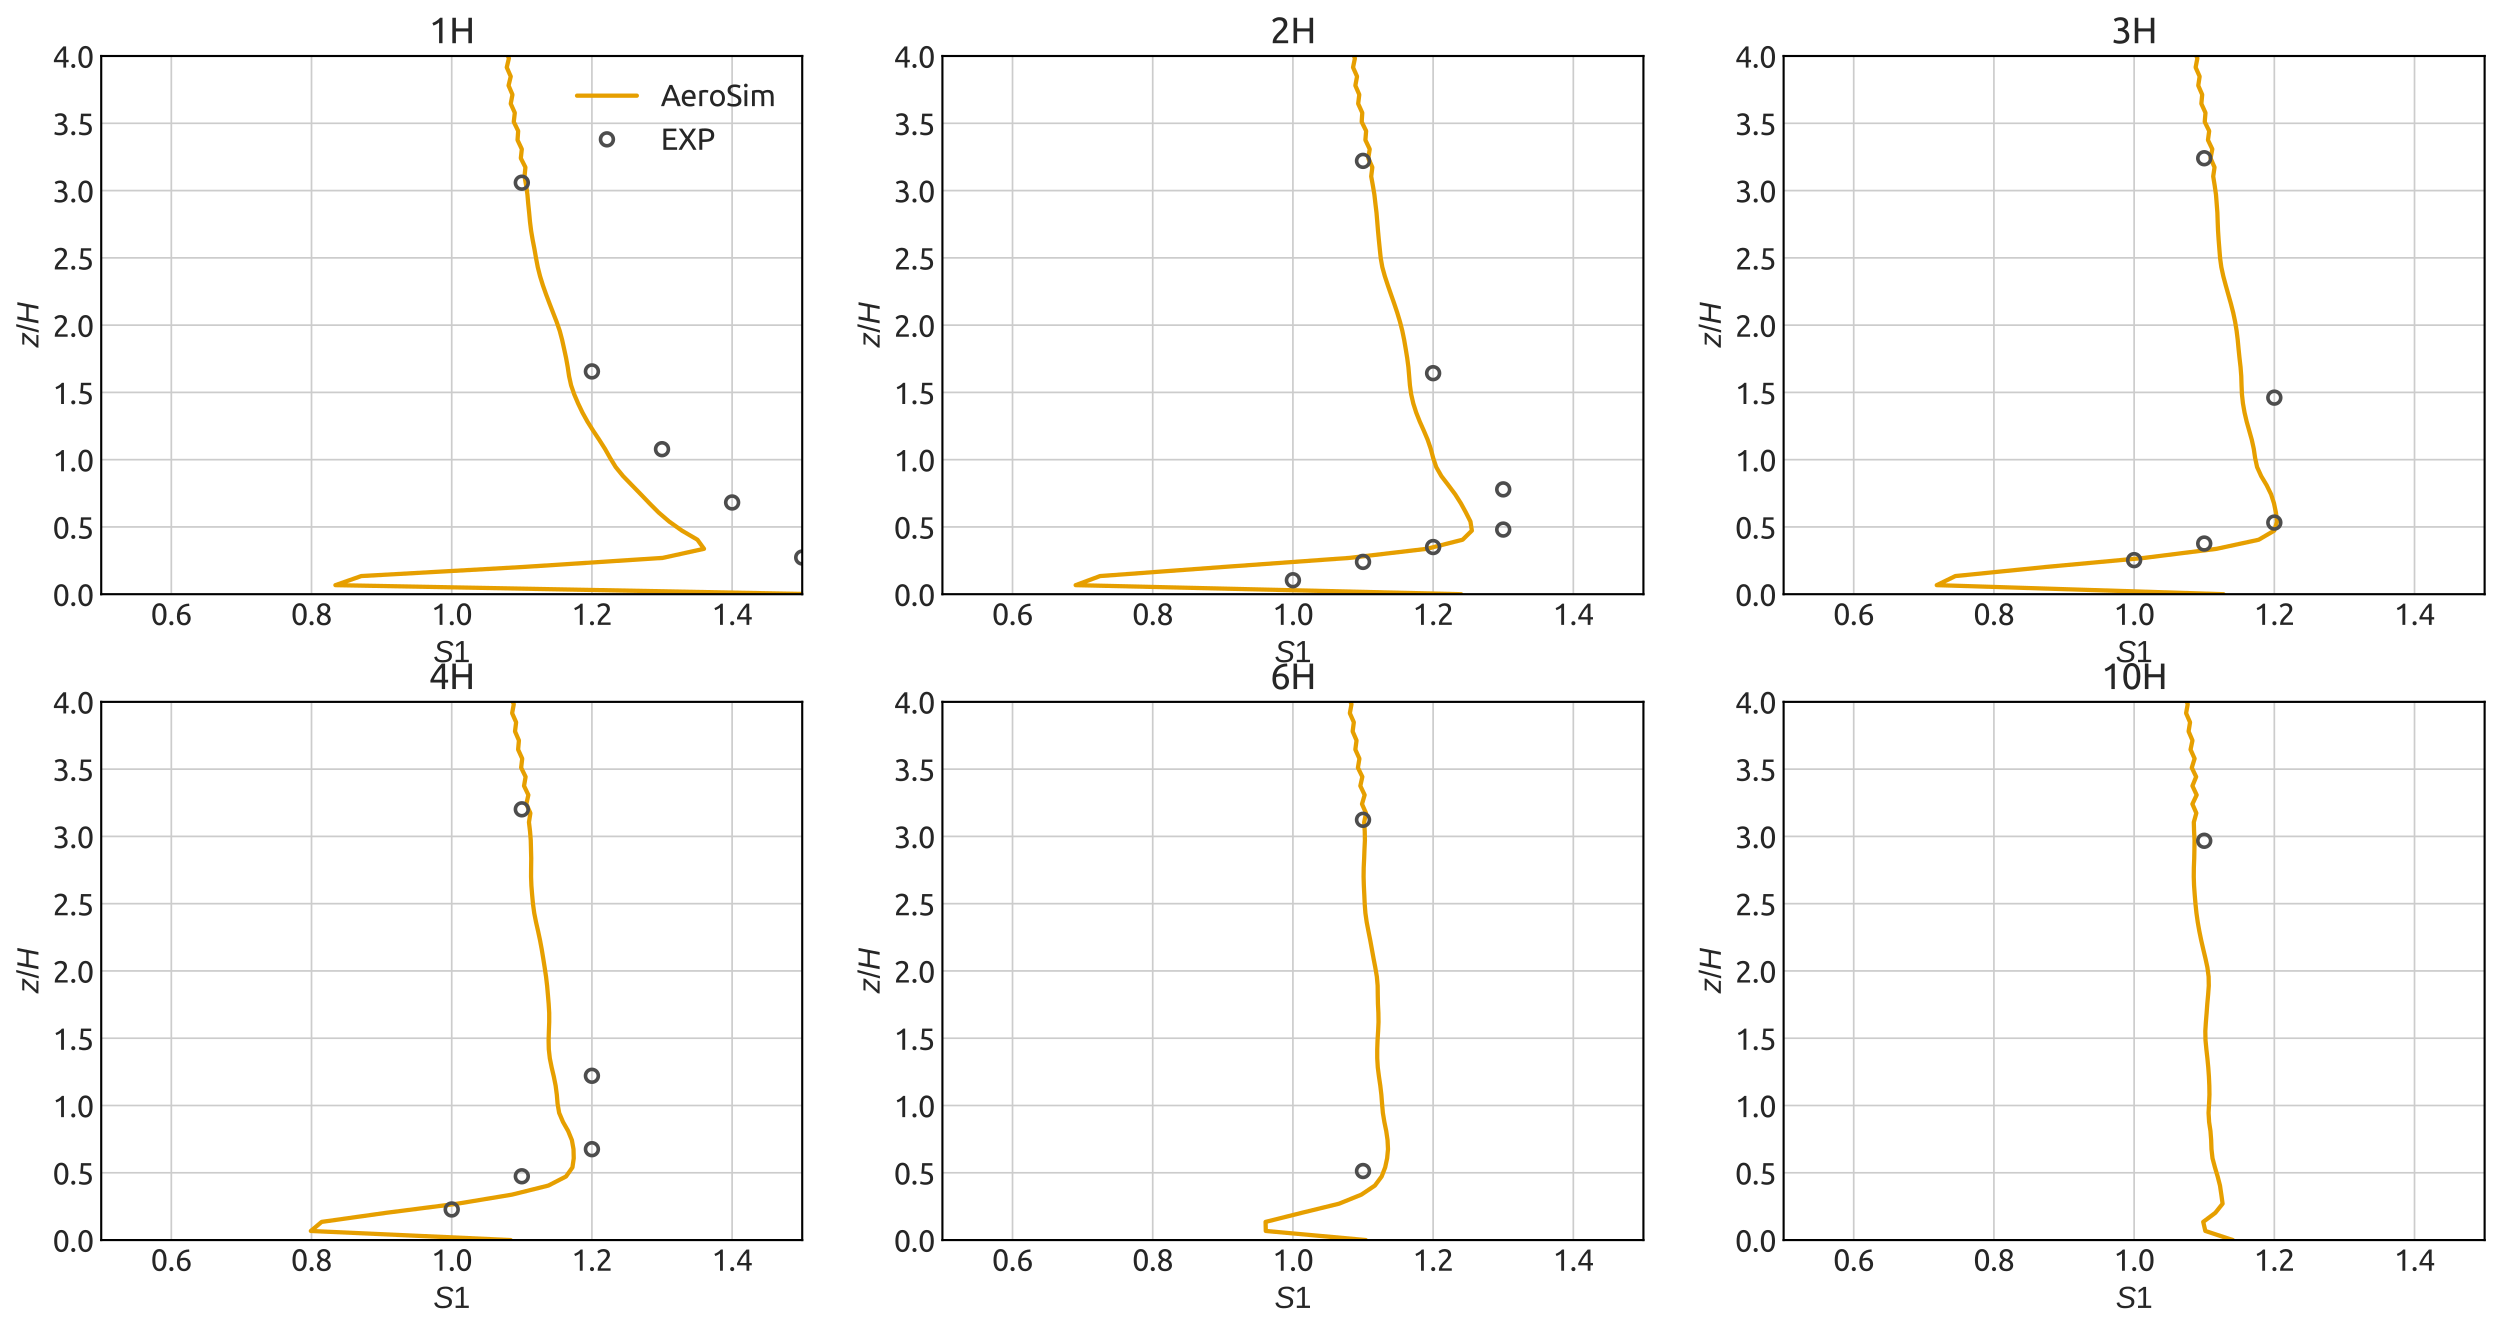 <?xml version="1.0" encoding="utf-8" standalone="no"?>
<!DOCTYPE svg PUBLIC "-//W3C//DTD SVG 1.1//EN"
  "http://www.w3.org/Graphics/SVG/1.1/DTD/svg11.dtd">
<svg xmlns:xlink="http://www.w3.org/1999/xlink" width="1170.59pt" height="622.242pt" viewBox="0 0 1170.59 622.242" xmlns="http://www.w3.org/2000/svg" version="1.1">
 <defs>
  <style type="text/css">*{stroke-linejoin: round; stroke-linecap: butt}</style>
 </defs>
 <g id="figure_1">
  <g id="patch_1">
   <path d="M 0 622.242 
L 1170.59 622.242 
L 1170.59 0 
L 0 0 
z
" style="fill: #ffffff"/>
  </g>
  <g id="axes_1">
   <g id="patch_2">
    <path d="M 47.39 278.236 
L 375.625 278.236 
L 375.625 26.236 
L 47.39 26.236 
z
" style="fill: #ffffff"/>
   </g>
   <g id="matplotlib.axis_1">
    <g id="xtick_1">
     <g id="line2d_1">
      <path d="M 80.214 278.236 
L 80.214 26.236 
" clip-path="url(#pca141adde3)" style="fill: none; stroke: #cccccc; stroke-width: 0.8; stroke-linecap: round"/>
     </g>
     <g id="line2d_2"/>
     <g id="text_1">
      <!-- 0.6 -->
      <g style="fill: #262626" transform="translate(70.595 292.599) scale(0.14 -0.14)">
       <defs>
        <path id="Ubuntu-30" d="M 320 2221 
Q 320 3334 713 3936 
Q 1107 4538 1805 4538 
Q 2502 4538 2896 3936 
Q 3290 3334 3290 2221 
Q 3290 1107 2896 505 
Q 2502 -96 1805 -96 
Q 1107 -96 713 505 
Q 320 1107 320 2221 
z
M 2662 2221 
Q 2662 2586 2620 2912 
Q 2579 3238 2480 3481 
Q 2381 3725 2214 3869 
Q 2048 4013 1805 4013 
Q 1562 4013 1395 3869 
Q 1229 3725 1129 3481 
Q 1030 3238 988 2912 
Q 947 2586 947 2221 
Q 947 1856 988 1529 
Q 1030 1203 1129 960 
Q 1229 717 1395 573 
Q 1562 429 1805 429 
Q 2048 429 2214 573 
Q 2381 717 2480 960 
Q 2579 1203 2620 1529 
Q 2662 1856 2662 2221 
z
" transform="scale(0.016)"/>
        <path id="Ubuntu-2e" d="M 1216 346 
Q 1216 173 1101 45 
Q 986 -83 787 -83 
Q 589 -83 473 45 
Q 358 173 358 346 
Q 358 518 473 646 
Q 589 774 787 774 
Q 986 774 1101 646 
Q 1216 518 1216 346 
z
" transform="scale(0.016)"/>
        <path id="Ubuntu-36" d="M 403 1779 
Q 403 2426 582 2922 
Q 762 3418 1091 3757 
Q 1421 4096 1891 4272 
Q 2362 4448 2950 4454 
L 2995 3955 
Q 2618 3949 2307 3872 
Q 1997 3795 1753 3628 
Q 1510 3462 1344 3196 
Q 1178 2931 1094 2541 
Q 1261 2618 1469 2669 
Q 1677 2720 1901 2720 
Q 2278 2720 2540 2605 
Q 2803 2490 2969 2301 
Q 3136 2112 3209 1865 
Q 3283 1619 3283 1350 
Q 3283 1107 3200 851 
Q 3117 595 2947 384 
Q 2778 173 2515 38 
Q 2253 -96 1894 -96 
Q 1165 -96 784 403 
Q 403 902 403 1779 
z
M 1837 2234 
Q 1613 2234 1421 2192 
Q 1229 2150 1037 2067 
Q 1030 1997 1027 1923 
Q 1024 1850 1024 1779 
Q 1024 1498 1062 1248 
Q 1101 998 1200 809 
Q 1299 621 1465 509 
Q 1632 397 1888 397 
Q 2099 397 2246 486 
Q 2394 576 2490 717 
Q 2586 858 2627 1021 
Q 2669 1184 2669 1338 
Q 2669 1773 2461 2003 
Q 2253 2234 1837 2234 
z
" transform="scale(0.016)"/>
       </defs>
       <use xlink:href="#Ubuntu-30"/>
       <use xlink:href="#Ubuntu-2e" x="56.4"/>
       <use xlink:href="#Ubuntu-36" x="81"/>
      </g>
     </g>
    </g>
    <g id="xtick_2">
     <g id="line2d_3">
      <path d="M 145.861 278.236 
L 145.861 26.236 
" clip-path="url(#pca141adde3)" style="fill: none; stroke: #cccccc; stroke-width: 0.8; stroke-linecap: round"/>
     </g>
     <g id="line2d_4"/>
     <g id="text_2">
      <!-- 0.8 -->
      <g style="fill: #262626" transform="translate(136.242 292.599) scale(0.14 -0.14)">
       <defs>
        <path id="Ubuntu-38" d="M 3258 1152 
Q 3258 883 3165 656 
Q 3072 429 2889 259 
Q 2707 90 2432 -3 
Q 2157 -96 1798 -96 
Q 1382 -96 1104 22 
Q 826 141 659 320 
Q 493 499 422 713 
Q 352 928 352 1120 
Q 352 1306 413 1475 
Q 474 1645 573 1792 
Q 672 1939 803 2057 
Q 934 2176 1082 2266 
Q 454 2624 454 3322 
Q 454 3565 550 3785 
Q 646 4006 822 4172 
Q 998 4339 1248 4438 
Q 1498 4538 1805 4538 
Q 2163 4538 2419 4429 
Q 2675 4320 2838 4150 
Q 3002 3981 3075 3776 
Q 3149 3571 3149 3379 
Q 3149 3194 3094 3030 
Q 3040 2867 2947 2726 
Q 2854 2586 2736 2477 
Q 2618 2368 2490 2285 
Q 3245 1926 3258 1152 
z
M 954 1114 
Q 954 998 995 873 
Q 1037 749 1139 643 
Q 1242 538 1402 467 
Q 1562 397 1805 397 
Q 2022 397 2185 461 
Q 2349 525 2451 624 
Q 2554 723 2605 851 
Q 2656 979 2656 1114 
Q 2656 1318 2579 1472 
Q 2502 1626 2358 1741 
Q 2214 1856 2012 1936 
Q 1811 2016 1555 2074 
Q 1267 1914 1110 1677 
Q 954 1440 954 1114 
z
M 2554 3386 
Q 2554 3482 2512 3597 
Q 2470 3712 2380 3811 
Q 2291 3910 2150 3977 
Q 2010 4045 1805 4045 
Q 1600 4045 1456 3981 
Q 1312 3917 1222 3817 
Q 1133 3718 1091 3600 
Q 1050 3482 1050 3366 
Q 1050 3226 1101 3085 
Q 1152 2944 1261 2822 
Q 1370 2701 1546 2605 
Q 1722 2509 1965 2451 
Q 2234 2611 2394 2825 
Q 2554 3040 2554 3386 
z
" transform="scale(0.016)"/>
       </defs>
       <use xlink:href="#Ubuntu-30"/>
       <use xlink:href="#Ubuntu-2e" x="56.4"/>
       <use xlink:href="#Ubuntu-38" x="81"/>
      </g>
     </g>
    </g>
    <g id="xtick_3">
     <g id="line2d_5">
      <path d="M 211.508 278.236 
L 211.508 26.236 
" clip-path="url(#pca141adde3)" style="fill: none; stroke: #cccccc; stroke-width: 0.8; stroke-linecap: round"/>
     </g>
     <g id="line2d_6"/>
     <g id="text_3">
      <!-- 1.0 -->
      <g style="fill: #262626" transform="translate(201.889 292.599) scale(0.14 -0.14)">
       <defs>
        <path id="Ubuntu-31" d="M 595 3520 
Q 960 3661 1305 3881 
Q 1651 4102 1939 4435 
L 2362 4435 
L 2362 0 
L 1766 0 
L 1766 3610 
Q 1690 3539 1578 3462 
Q 1466 3386 1334 3315 
Q 1203 3245 1059 3181 
Q 915 3117 781 3072 
L 595 3520 
z
" transform="scale(0.016)"/>
       </defs>
       <use xlink:href="#Ubuntu-31"/>
       <use xlink:href="#Ubuntu-2e" x="56.4"/>
       <use xlink:href="#Ubuntu-30" x="81"/>
      </g>
     </g>
    </g>
    <g id="xtick_4">
     <g id="line2d_7">
      <path d="M 277.155 278.236 
L 277.155 26.236 
" clip-path="url(#pca141adde3)" style="fill: none; stroke: #cccccc; stroke-width: 0.8; stroke-linecap: round"/>
     </g>
     <g id="line2d_8"/>
     <g id="text_4">
      <!-- 1.2 -->
      <g style="fill: #262626" transform="translate(267.536 292.599) scale(0.14 -0.14)">
       <defs>
        <path id="Ubuntu-32" d="M 2989 3302 
Q 2989 3072 2896 2857 
Q 2803 2643 2649 2435 
Q 2496 2227 2304 2025 
Q 2112 1824 1920 1632 
Q 1811 1523 1667 1376 
Q 1523 1229 1395 1069 
Q 1267 909 1180 761 
Q 1094 614 1094 506 
L 3136 506 
L 3136 0 
L 448 0 
Q 442 38 442 76 
Q 442 115 442 147 
Q 442 448 541 707 
Q 640 966 800 1196 
Q 960 1427 1158 1632 
Q 1357 1837 1549 2029 
Q 1709 2182 1853 2332 
Q 1997 2483 2109 2633 
Q 2221 2784 2288 2944 
Q 2355 3104 2355 3283 
Q 2355 3475 2294 3609 
Q 2234 3744 2131 3833 
Q 2029 3923 1891 3964 
Q 1754 4006 1600 4006 
Q 1414 4006 1260 3955 
Q 1107 3904 985 3837 
Q 864 3770 781 3696 
Q 698 3622 653 3584 
L 358 4006 
Q 416 4070 531 4163 
Q 646 4256 806 4339 
Q 966 4422 1164 4480 
Q 1363 4538 1594 4538 
Q 2291 4538 2640 4214 
Q 2989 3891 2989 3302 
z
" transform="scale(0.016)"/>
       </defs>
       <use xlink:href="#Ubuntu-31"/>
       <use xlink:href="#Ubuntu-2e" x="56.4"/>
       <use xlink:href="#Ubuntu-32" x="81"/>
      </g>
     </g>
    </g>
    <g id="xtick_5">
     <g id="line2d_9">
      <path d="M 342.802 278.236 
L 342.802 26.236 
" clip-path="url(#pca141adde3)" style="fill: none; stroke: #cccccc; stroke-width: 0.8; stroke-linecap: round"/>
     </g>
     <g id="line2d_10"/>
     <g id="text_5">
      <!-- 1.4 -->
      <g style="fill: #262626" transform="translate(333.183 292.599) scale(0.14 -0.14)">
       <defs>
        <path id="Ubuntu-34" d="M 256 1536 
Q 378 1818 589 2192 
Q 800 2566 1065 2963 
Q 1331 3360 1635 3744 
Q 1939 4128 2246 4435 
L 2816 4435 
L 2816 1619 
L 3341 1619 
L 3341 1133 
L 2816 1133 
L 2816 0 
L 2240 0 
L 2240 1133 
L 256 1133 
L 256 1536 
z
M 2240 3731 
Q 2048 3526 1853 3273 
Q 1658 3021 1472 2745 
Q 1286 2470 1123 2182 
Q 960 1894 832 1619 
L 2240 1619 
L 2240 3731 
z
" transform="scale(0.016)"/>
       </defs>
       <use xlink:href="#Ubuntu-31"/>
       <use xlink:href="#Ubuntu-2e" x="56.4"/>
       <use xlink:href="#Ubuntu-34" x="81"/>
      </g>
     </g>
    </g>
    <g id="text_6">
     <!-- $S1$ -->
     <g style="fill: #262626" transform="translate(202.898 310.052) scale(0.14 -0.14)">
      <defs>
       <path id="LiberationSans-Italic-53" d="M 1925 -63 
Q 1147 -63 717 214 
Q 288 491 181 1056 
L 734 1172 
Q 819 769 1109 587 
Q 1400 406 1969 406 
Q 2653 406 2968 611 
Q 3284 816 3284 1238 
Q 3284 1447 3193 1573 
Q 3103 1700 2884 1801 
Q 2666 1903 2131 2053 
Q 1597 2200 1333 2354 
Q 1069 2509 933 2728 
Q 797 2947 797 3253 
Q 797 3822 1276 4145 
Q 1756 4469 2575 4469 
Q 3263 4469 3678 4231 
Q 4094 3994 4200 3538 
L 3659 3378 
Q 3556 3706 3289 3862 
Q 3022 4019 2572 4019 
Q 1397 4019 1397 3281 
Q 1397 3094 1476 2975 
Q 1556 2856 1739 2767 
Q 1922 2678 2466 2531 
Q 3075 2363 3342 2206 
Q 3609 2050 3751 1826 
Q 3894 1603 3894 1275 
Q 3894 631 3409 284 
Q 2925 -63 1925 -63 
z
" transform="scale(0.016)"/>
       <path id="LiberationSans-31" d="M 488 0 
L 488 478 
L 1609 478 
L 1609 3866 
L 616 3156 
L 616 3688 
L 1656 4403 
L 2175 4403 
L 2175 478 
L 3247 478 
L 3247 0 
L 488 0 
z
" transform="scale(0.016)"/>
      </defs>
      <use xlink:href="#LiberationSans-Italic-53" transform="translate(0 0.172)"/>
      <use xlink:href="#LiberationSans-31" transform="translate(66.699 0.172)"/>
     </g>
    </g>
   </g>
   <g id="matplotlib.axis_2">
    <g id="ytick_1">
     <g id="line2d_11">
      <path d="M 47.39 278.236 
L 375.625 278.236 
" clip-path="url(#pca141adde3)" style="fill: none; stroke: #cccccc; stroke-width: 0.8; stroke-linecap: round"/>
     </g>
     <g id="line2d_12"/>
     <g id="text_7">
      <!-- 0.0 -->
      <g style="fill: #262626" transform="translate(24.653 283.667) scale(0.14 -0.14)">
       <use xlink:href="#Ubuntu-30"/>
       <use xlink:href="#Ubuntu-2e" x="56.4"/>
       <use xlink:href="#Ubuntu-30" x="81"/>
      </g>
     </g>
    </g>
    <g id="ytick_2">
     <g id="line2d_13">
      <path d="M 47.39 246.736 
L 375.625 246.736 
" clip-path="url(#pca141adde3)" style="fill: none; stroke: #cccccc; stroke-width: 0.8; stroke-linecap: round"/>
     </g>
     <g id="line2d_14"/>
     <g id="text_8">
      <!-- 0.5 -->
      <g style="fill: #262626" transform="translate(24.653 252.167) scale(0.14 -0.14)">
       <defs>
        <path id="Ubuntu-35" d="M 1274 2726 
Q 2240 2688 2691 2304 
Q 3142 1920 3142 1261 
Q 3142 966 3043 716 
Q 2944 467 2742 288 
Q 2541 109 2233 6 
Q 1926 -96 1504 -96 
Q 1338 -96 1165 -70 
Q 992 -45 845 -6 
Q 698 32 582 70 
Q 467 109 416 134 
L 531 653 
Q 640 602 886 518 
Q 1133 435 1491 435 
Q 1779 435 1974 499 
Q 2170 563 2291 672 
Q 2413 781 2467 925 
Q 2522 1069 2522 1229 
Q 2522 1472 2438 1661 
Q 2355 1850 2144 1978 
Q 1933 2106 1581 2173 
Q 1229 2240 691 2240 
Q 730 2554 752 2829 
Q 774 3104 793 3366 
Q 813 3629 825 3888 
Q 838 4147 851 4435 
L 2989 4435 
L 2989 3930 
L 1370 3930 
Q 1363 3834 1350 3670 
Q 1338 3507 1325 3331 
Q 1312 3155 1299 2988 
Q 1286 2822 1274 2726 
z
" transform="scale(0.016)"/>
       </defs>
       <use xlink:href="#Ubuntu-30"/>
       <use xlink:href="#Ubuntu-2e" x="56.4"/>
       <use xlink:href="#Ubuntu-35" x="81"/>
      </g>
     </g>
    </g>
    <g id="ytick_3">
     <g id="line2d_15">
      <path d="M 47.39 215.236 
L 375.625 215.236 
" clip-path="url(#pca141adde3)" style="fill: none; stroke: #cccccc; stroke-width: 0.8; stroke-linecap: round"/>
     </g>
     <g id="line2d_16"/>
     <g id="text_9">
      <!-- 1.0 -->
      <g style="fill: #262626" transform="translate(24.653 220.667) scale(0.14 -0.14)">
       <use xlink:href="#Ubuntu-31"/>
       <use xlink:href="#Ubuntu-2e" x="56.4"/>
       <use xlink:href="#Ubuntu-30" x="81"/>
      </g>
     </g>
    </g>
    <g id="ytick_4">
     <g id="line2d_17">
      <path d="M 47.39 183.736 
L 375.625 183.736 
" clip-path="url(#pca141adde3)" style="fill: none; stroke: #cccccc; stroke-width: 0.8; stroke-linecap: round"/>
     </g>
     <g id="line2d_18"/>
     <g id="text_10">
      <!-- 1.5 -->
      <g style="fill: #262626" transform="translate(24.653 189.167) scale(0.14 -0.14)">
       <use xlink:href="#Ubuntu-31"/>
       <use xlink:href="#Ubuntu-2e" x="56.4"/>
       <use xlink:href="#Ubuntu-35" x="81"/>
      </g>
     </g>
    </g>
    <g id="ytick_5">
     <g id="line2d_19">
      <path d="M 47.39 152.236 
L 375.625 152.236 
" clip-path="url(#pca141adde3)" style="fill: none; stroke: #cccccc; stroke-width: 0.8; stroke-linecap: round"/>
     </g>
     <g id="line2d_20"/>
     <g id="text_11">
      <!-- 2.0 -->
      <g style="fill: #262626" transform="translate(24.653 157.667) scale(0.14 -0.14)">
       <use xlink:href="#Ubuntu-32"/>
       <use xlink:href="#Ubuntu-2e" x="56.4"/>
       <use xlink:href="#Ubuntu-30" x="81"/>
      </g>
     </g>
    </g>
    <g id="ytick_6">
     <g id="line2d_21">
      <path d="M 47.39 120.736 
L 375.625 120.736 
" clip-path="url(#pca141adde3)" style="fill: none; stroke: #cccccc; stroke-width: 0.8; stroke-linecap: round"/>
     </g>
     <g id="line2d_22"/>
     <g id="text_12">
      <!-- 2.5 -->
      <g style="fill: #262626" transform="translate(24.653 126.167) scale(0.14 -0.14)">
       <use xlink:href="#Ubuntu-32"/>
       <use xlink:href="#Ubuntu-2e" x="56.4"/>
       <use xlink:href="#Ubuntu-35" x="81"/>
      </g>
     </g>
    </g>
    <g id="ytick_7">
     <g id="line2d_23">
      <path d="M 47.39 89.236 
L 375.625 89.236 
" clip-path="url(#pca141adde3)" style="fill: none; stroke: #cccccc; stroke-width: 0.8; stroke-linecap: round"/>
     </g>
     <g id="line2d_24"/>
     <g id="text_13">
      <!-- 3.0 -->
      <g style="fill: #262626" transform="translate(24.653 94.667) scale(0.14 -0.14)">
       <defs>
        <path id="Ubuntu-33" d="M 1446 435 
Q 2016 435 2262 659 
Q 2509 883 2509 1261 
Q 2509 1504 2406 1670 
Q 2304 1837 2137 1936 
Q 1971 2035 1750 2076 
Q 1530 2118 1299 2118 
L 1146 2118 
L 1146 2605 
L 1357 2605 
Q 1517 2605 1686 2637 
Q 1856 2669 1997 2752 
Q 2138 2835 2227 2979 
Q 2317 3123 2317 3341 
Q 2317 3520 2253 3648 
Q 2189 3776 2083 3859 
Q 1978 3942 1840 3977 
Q 1702 4013 1549 4013 
Q 1242 4013 1027 3923 
Q 813 3834 666 3738 
L 435 4192 
Q 512 4243 630 4304 
Q 749 4365 896 4416 
Q 1043 4467 1212 4502 
Q 1382 4538 1568 4538 
Q 1920 4538 2176 4451 
Q 2432 4365 2598 4208 
Q 2765 4051 2848 3836 
Q 2931 3622 2931 3373 
Q 2931 3027 2732 2780 
Q 2534 2534 2253 2406 
Q 2426 2355 2586 2259 
Q 2746 2163 2864 2016 
Q 2982 1869 3056 1677 
Q 3130 1485 3130 1248 
Q 3130 960 3030 713 
Q 2931 467 2723 288 
Q 2515 109 2201 6 
Q 1888 -96 1459 -96 
Q 1293 -96 1117 -70 
Q 941 -45 787 -6 
Q 634 32 518 70 
Q 403 109 352 134 
L 467 653 
Q 576 602 829 518 
Q 1082 435 1446 435 
z
" transform="scale(0.016)"/>
       </defs>
       <use xlink:href="#Ubuntu-33"/>
       <use xlink:href="#Ubuntu-2e" x="56.4"/>
       <use xlink:href="#Ubuntu-30" x="81"/>
      </g>
     </g>
    </g>
    <g id="ytick_8">
     <g id="line2d_25">
      <path d="M 47.39 57.736 
L 375.625 57.736 
" clip-path="url(#pca141adde3)" style="fill: none; stroke: #cccccc; stroke-width: 0.8; stroke-linecap: round"/>
     </g>
     <g id="line2d_26"/>
     <g id="text_14">
      <!-- 3.5 -->
      <g style="fill: #262626" transform="translate(24.653 63.167) scale(0.14 -0.14)">
       <use xlink:href="#Ubuntu-33"/>
       <use xlink:href="#Ubuntu-2e" x="56.4"/>
       <use xlink:href="#Ubuntu-35" x="81"/>
      </g>
     </g>
    </g>
    <g id="ytick_9">
     <g id="line2d_27">
      <path d="M 47.39 26.236 
L 375.625 26.236 
" clip-path="url(#pca141adde3)" style="fill: none; stroke: #cccccc; stroke-width: 0.8; stroke-linecap: round"/>
     </g>
     <g id="line2d_28"/>
     <g id="text_15">
      <!-- 4.0 -->
      <g style="fill: #262626" transform="translate(24.653 31.667) scale(0.14 -0.14)">
       <use xlink:href="#Ubuntu-34"/>
       <use xlink:href="#Ubuntu-2e" x="56.4"/>
       <use xlink:href="#Ubuntu-30" x="81"/>
      </g>
     </g>
    </g>
    <g id="text_16">
     <!-- $z/H$ -->
     <g style="fill: #262626" transform="translate(18.063 162.736) rotate(-90) scale(0.14 -0.14)">
      <defs>
       <path id="LiberationSans-Italic-7a" d="M -38 0 
L 34 428 
L 2353 2947 
L 584 2947 
L 663 3381 
L 3113 3381 
L 3038 2953 
L 719 434 
L 2659 434 
L 2581 0 
L -38 0 
z
" transform="scale(0.016)"/>
       <path id="LiberationSans-2f" d="M 0 -63 
L 1284 4638 
L 1778 4638 
L 506 -63 
L 0 -63 
z
" transform="scale(0.016)"/>
       <path id="LiberationSans-Italic-48" d="M 3191 0 
L 3588 2041 
L 1191 2041 
L 794 0 
L 197 0 
L 1053 4403 
L 1650 4403 
L 1288 2541 
L 3684 2541 
L 4047 4403 
L 4628 4403 
L 3772 0 
L 3191 0 
z
" transform="scale(0.016)"/>
      </defs>
      <use xlink:href="#LiberationSans-Italic-7a" transform="translate(0 0.531)"/>
      <use xlink:href="#LiberationSans-2f" transform="translate(50 0.531)"/>
      <use xlink:href="#LiberationSans-Italic-48" transform="translate(77.783 0.531)"/>
     </g>
    </g>
   </g>
   <g id="line2d_29">
    <path d="M 382.631 278.236 
L 157.054 273.983 
L 169.167 269.729 
L 244.905 265.476 
L 310.295 261.223 
L 329.64 256.97 
L 326.561 252.717 
L 319.296 248.464 
L 313.331 244.21 
L 308.37 239.957 
L 304.131 235.704 
L 300.05 231.451 
L 295.902 227.198 
L 291.763 222.945 
L 288.285 218.691 
L 285.684 214.438 
L 283.283 210.185 
L 280.582 205.932 
L 277.75 201.679 
L 275.068 197.426 
L 272.723 193.172 
L 270.689 188.919 
L 268.877 184.666 
L 267.411 180.413 
L 266.467 176.16 
L 265.827 171.907 
L 265.062 167.653 
L 264.148 163.4 
L 263.207 159.147 
L 262.079 154.894 
L 260.61 150.641 
L 258.954 146.388 
L 257.31 142.134 
L 255.706 137.881 
L 254.207 133.628 
L 252.887 129.375 
L 251.811 125.122 
L 250.993 120.869 
L 250.248 116.615 
L 249.419 112.362 
L 248.692 108.109 
L 248.162 103.856 
L 247.766 99.603 
L 247.33 95.35 
L 246.961 91.097 
L 246.354 86.843 
L 245.606 82.59 
L 246.019 78.337 
L 243.864 74.084 
L 244.333 69.831 
L 242.325 65.578 
L 242.632 61.324 
L 240.566 57.071 
L 241.048 52.818 
L 239.144 48.565 
L 239.949 44.312 
L 238.128 40.059 
L 239.144 35.805 
L 237.284 31.552 
L 238.283 27.299 
L 236.451 23.046 
L 237.276 18.793 
L 235.631 14.54 
L 236.412 10.286 
L 235.003 6.033 
L 235.894 1.78 
L 235.134 -1 
" clip-path="url(#pca141adde3)" style="fill: none; stroke: #e69f00; stroke-width: 2; stroke-linecap: round"/>
   </g>
   <g id="line2d_30">
    <defs>
     <path id="m96b4fdbb2d" d="M 0 3 
C 0.796 3 1.559 2.684 2.121 2.121 
C 2.684 1.559 3 0.796 3 0 
C 3 -0.796 2.684 -1.559 2.121 -2.121 
C 1.559 -2.684 0.796 -3 0 -3 
C -0.796 -3 -1.559 -2.684 -2.121 -2.121 
C -2.684 -1.559 -3 -0.796 -3 0 
C -3 0.796 -2.684 1.559 -2.121 2.121 
C -1.559 2.684 -0.796 3 0 3 
z
" style="stroke: #4d4d4d; stroke-width: 1.7"/>
    </defs>
    <g clip-path="url(#pca141adde3)">
     <use xlink:href="#m96b4fdbb2d" x="375.625" y="261.054" style="fill-opacity: 0; stroke: #4d4d4d; stroke-width: 1.7"/>
     <use xlink:href="#m96b4fdbb2d" x="342.802" y="235.281" style="fill-opacity: 0; stroke: #4d4d4d; stroke-width: 1.7"/>
     <use xlink:href="#m96b4fdbb2d" x="309.978" y="210.327" style="fill-opacity: 0; stroke: #4d4d4d; stroke-width: 1.7"/>
     <use xlink:href="#m96b4fdbb2d" x="277.155" y="173.918" style="fill-opacity: 0; stroke: #4d4d4d; stroke-width: 1.7"/>
     <use xlink:href="#m96b4fdbb2d" x="244.331" y="85.554" style="fill-opacity: 0; stroke: #4d4d4d; stroke-width: 1.7"/>
    </g>
   </g>
   <g id="patch_3">
    <path d="M 47.39 278.236 
L 47.39 26.236 
" style="fill: none; stroke: #000000; stroke-linejoin: miter; stroke-linecap: square"/>
   </g>
   <g id="patch_4">
    <path d="M 375.625 278.236 
L 375.625 26.236 
" style="fill: none; stroke: #000000; stroke-linejoin: miter; stroke-linecap: square"/>
   </g>
   <g id="patch_5">
    <path d="M 47.39 278.236 
L 375.625 278.236 
" style="fill: none; stroke: #000000; stroke-linejoin: miter; stroke-linecap: square"/>
   </g>
   <g id="patch_6">
    <path d="M 47.39 26.236 
L 375.625 26.236 
" style="fill: none; stroke: #000000; stroke-linejoin: miter; stroke-linecap: square"/>
   </g>
   <g id="text_17">
    <!-- 1H -->
    <g style="fill: #262626" transform="translate(200.848 20.236) scale(0.168 -0.168)">
     <defs>
      <path id="Ubuntu-48" d="M 3341 4435 
L 3962 4435 
L 3962 0 
L 3341 0 
L 3341 2048 
L 1171 2048 
L 1171 0 
L 550 0 
L 550 4435 
L 1171 4435 
L 1171 2586 
L 3341 2586 
L 3341 4435 
z
" transform="scale(0.016)"/>
     </defs>
     <use xlink:href="#Ubuntu-31"/>
     <use xlink:href="#Ubuntu-48" x="56.4"/>
    </g>
   </g>
   <g id="legend_1">
    <g id="line2d_31">
     <path d="M 270.186 44.799 
L 284.186 44.799 
L 298.186 44.799 
" style="fill: none; stroke: #e69f00; stroke-width: 2; stroke-linecap: round"/>
    </g>
    <g id="text_18">
     <!-- AeroSim -->
     <g style="fill: #262626" transform="translate(309.386 49.699) scale(0.14 -0.14)">
      <defs>
       <path id="Ubuntu-41" d="M 3514 0 
Q 3405 288 3309 566 
Q 3213 845 3110 1133 
L 1101 1133 
L 698 0 
L 51 0 
Q 307 704 531 1302 
Q 755 1901 969 2438 
Q 1184 2976 1395 3465 
Q 1606 3955 1837 4435 
L 2406 4435 
Q 2637 3955 2848 3465 
Q 3059 2976 3273 2438 
Q 3488 1901 3712 1302 
Q 3936 704 4192 0 
L 3514 0 
z
M 2931 1645 
Q 2726 2202 2524 2723 
Q 2323 3245 2106 3725 
Q 1882 3245 1680 2723 
Q 1478 2202 1280 1645 
L 2931 1645 
z
" transform="scale(0.016)"/>
       <path id="Ubuntu-65" d="M 326 1658 
Q 326 2099 454 2428 
Q 582 2758 793 2976 
Q 1005 3194 1280 3302 
Q 1555 3411 1843 3411 
Q 2515 3411 2873 2992 
Q 3232 2573 3232 1715 
Q 3232 1677 3232 1616 
Q 3232 1555 3226 1504 
L 947 1504 
Q 986 986 1248 717 
Q 1510 448 2067 448 
Q 2381 448 2595 502 
Q 2810 557 2918 608 
L 3002 109 
Q 2893 51 2621 -13 
Q 2349 -77 2003 -77 
Q 1568 -77 1251 54 
Q 934 186 729 416 
Q 525 646 425 963 
Q 326 1280 326 1658 
z
M 2611 1984 
Q 2618 2387 2410 2646 
Q 2202 2906 1837 2906 
Q 1632 2906 1475 2826 
Q 1318 2746 1209 2618 
Q 1101 2490 1040 2323 
Q 979 2157 960 1984 
L 2611 1984 
z
" transform="scale(0.016)"/>
       <path id="Ubuntu-72" d="M 1741 3398 
Q 1818 3398 1917 3388 
Q 2016 3379 2112 3363 
Q 2208 3347 2288 3331 
Q 2368 3315 2406 3302 
L 2304 2784 
Q 2234 2810 2070 2845 
Q 1907 2880 1651 2880 
Q 1485 2880 1321 2845 
Q 1158 2810 1107 2797 
L 1107 0 
L 512 0 
L 512 3187 
Q 723 3264 1036 3331 
Q 1350 3398 1741 3398 
z
" transform="scale(0.016)"/>
       <path id="Ubuntu-6f" d="M 3450 1664 
Q 3450 1267 3334 947 
Q 3219 627 3011 396 
Q 2803 166 2515 41 
Q 2227 -83 1888 -83 
Q 1549 -83 1261 41 
Q 973 166 765 396 
Q 557 627 441 947 
Q 326 1267 326 1664 
Q 326 2054 441 2377 
Q 557 2701 765 2931 
Q 973 3162 1261 3286 
Q 1549 3411 1888 3411 
Q 2227 3411 2515 3286 
Q 2803 3162 3011 2931 
Q 3219 2701 3334 2377 
Q 3450 2054 3450 1664 
z
M 2829 1664 
Q 2829 2227 2576 2556 
Q 2323 2886 1888 2886 
Q 1453 2886 1200 2556 
Q 947 2227 947 1664 
Q 947 1101 1200 771 
Q 1453 442 1888 442 
Q 2323 442 2576 771 
Q 2829 1101 2829 1664 
z
" transform="scale(0.016)"/>
       <path id="Ubuntu-53" d="M 1581 442 
Q 2554 442 2554 1107 
Q 2554 1312 2467 1456 
Q 2381 1600 2233 1705 
Q 2086 1811 1897 1888 
Q 1709 1965 1498 2042 
Q 1254 2125 1036 2230 
Q 819 2336 659 2480 
Q 499 2624 406 2822 
Q 314 3021 314 3302 
Q 314 3885 710 4211 
Q 1107 4538 1805 4538 
Q 2208 4538 2537 4451 
Q 2867 4365 3021 4262 
L 2822 3757 
Q 2688 3840 2422 3920 
Q 2157 4000 1805 4000 
Q 1626 4000 1472 3961 
Q 1318 3923 1203 3846 
Q 1088 3770 1021 3651 
Q 954 3533 954 3373 
Q 954 3194 1024 3072 
Q 1094 2950 1222 2857 
Q 1350 2765 1520 2688 
Q 1690 2611 1894 2534 
Q 2182 2419 2422 2304 
Q 2662 2189 2838 2029 
Q 3014 1869 3110 1648 
Q 3206 1427 3206 1114 
Q 3206 531 2780 217 
Q 2355 -96 1581 -96 
Q 1318 -96 1097 -61 
Q 877 -26 704 22 
Q 531 70 406 124 
Q 282 179 211 218 
L 397 730 
Q 544 646 845 544 
Q 1146 442 1581 442 
z
" transform="scale(0.016)"/>
       <path id="Ubuntu-69" d="M 1107 0 
L 512 0 
L 512 3328 
L 1107 3328 
L 1107 0 
z
M 806 3930 
Q 646 3930 534 4035 
Q 422 4141 422 4320 
Q 422 4499 534 4604 
Q 646 4710 806 4710 
Q 966 4710 1078 4604 
Q 1190 4499 1190 4320 
Q 1190 4141 1078 4035 
Q 966 3930 806 3930 
z
" transform="scale(0.016)"/>
       <path id="Ubuntu-6d" d="M 512 3232 
Q 717 3283 1053 3340 
Q 1389 3398 1830 3398 
Q 2150 3398 2368 3312 
Q 2586 3226 2733 3059 
Q 2778 3091 2874 3148 
Q 2970 3206 3110 3260 
Q 3251 3315 3424 3356 
Q 3597 3398 3795 3398 
Q 4179 3398 4422 3286 
Q 4666 3174 4803 2969 
Q 4941 2765 4989 2483 
Q 5037 2202 5037 1869 
L 5037 0 
L 4442 0 
L 4442 1741 
Q 4442 2035 4413 2246 
Q 4384 2458 4304 2598 
Q 4224 2739 4086 2806 
Q 3949 2874 3731 2874 
Q 3430 2874 3235 2794 
Q 3040 2714 2970 2650 
Q 3021 2483 3046 2284 
Q 3072 2086 3072 1869 
L 3072 0 
L 2477 0 
L 2477 1741 
Q 2477 2035 2445 2246 
Q 2413 2458 2333 2598 
Q 2253 2739 2115 2806 
Q 1978 2874 1766 2874 
Q 1677 2874 1574 2867 
Q 1472 2861 1379 2851 
Q 1286 2842 1209 2829 
Q 1133 2816 1107 2810 
L 1107 0 
L 512 0 
L 512 3232 
z
" transform="scale(0.016)"/>
      </defs>
      <use xlink:href="#Ubuntu-41"/>
      <use xlink:href="#Ubuntu-65" x="65.05"/>
      <use xlink:href="#Ubuntu-72" x="120.95"/>
      <use xlink:href="#Ubuntu-6f" x="159.55"/>
      <use xlink:href="#Ubuntu-53" x="218.55"/>
      <use xlink:href="#Ubuntu-69" x="271.75"/>
      <use xlink:href="#Ubuntu-6d" x="297.05"/>
     </g>
    </g>
    <g id="line2d_32">
     <g>
      <use xlink:href="#m96b4fdbb2d" x="284.186" y="65.252" style="fill-opacity: 0; stroke: #4d4d4d; stroke-width: 1.7"/>
     </g>
    </g>
    <g id="text_19">
     <!-- EXP -->
     <g style="fill: #262626" transform="translate(309.386 70.152) scale(0.14 -0.14)">
      <defs>
       <path id="Ubuntu-45" d="M 550 0 
L 550 4435 
L 3258 4435 
L 3258 3904 
L 1171 3904 
L 1171 2586 
L 3027 2586 
L 3027 2067 
L 1171 2067 
L 1171 531 
L 3418 531 
L 3418 0 
L 550 0 
z
" transform="scale(0.016)"/>
       <path id="Ubuntu-58" d="M 3213 0 
Q 3117 192 2982 425 
Q 2848 659 2688 912 
Q 2528 1165 2355 1417 
Q 2182 1670 2022 1894 
Q 1862 1670 1689 1417 
Q 1517 1165 1360 912 
Q 1203 659 1065 425 
Q 928 192 832 0 
L 147 0 
Q 435 563 816 1145 
Q 1197 1728 1626 2342 
L 205 4435 
L 922 4435 
L 2016 2784 
L 3098 4435 
L 3808 4435 
L 2413 2368 
Q 2848 1747 3232 1158 
Q 3616 570 3910 0 
L 3213 0 
z
" transform="scale(0.016)"/>
       <path id="Ubuntu-50" d="M 1728 4480 
Q 2662 4480 3164 4125 
Q 3667 3770 3667 3066 
Q 3667 2682 3529 2410 
Q 3392 2138 3133 1968 
Q 2874 1798 2502 1721 
Q 2131 1645 1664 1645 
L 1171 1645 
L 1171 0 
L 550 0 
L 550 4371 
Q 813 4435 1136 4457 
Q 1459 4480 1728 4480 
z
M 1779 3936 
Q 1382 3936 1171 3917 
L 1171 2176 
L 1638 2176 
Q 1958 2176 2214 2217 
Q 2470 2259 2646 2358 
Q 2822 2458 2918 2630 
Q 3014 2803 3014 3072 
Q 3014 3328 2915 3494 
Q 2816 3661 2646 3760 
Q 2477 3859 2253 3897 
Q 2029 3936 1779 3936 
z
" transform="scale(0.016)"/>
      </defs>
      <use xlink:href="#Ubuntu-45"/>
      <use xlink:href="#Ubuntu-58" x="57.1"/>
      <use xlink:href="#Ubuntu-50" x="120.2"/>
     </g>
    </g>
   </g>
  </g>
  <g id="axes_2">
   <g id="patch_7">
    <path d="M 441.272 278.236 
L 769.508 278.236 
L 769.508 26.236 
L 441.272 26.236 
z
" style="fill: #ffffff"/>
   </g>
   <g id="matplotlib.axis_3">
    <g id="xtick_6">
     <g id="line2d_33">
      <path d="M 474.096 278.236 
L 474.096 26.236 
" clip-path="url(#p4146e2a7a1)" style="fill: none; stroke: #cccccc; stroke-width: 0.8; stroke-linecap: round"/>
     </g>
     <g id="line2d_34"/>
     <g id="text_20">
      <!-- 0.6 -->
      <g style="fill: #262626" transform="translate(464.477 292.599) scale(0.14 -0.14)">
       <use xlink:href="#Ubuntu-30"/>
       <use xlink:href="#Ubuntu-2e" x="56.4"/>
       <use xlink:href="#Ubuntu-36" x="81"/>
      </g>
     </g>
    </g>
    <g id="xtick_7">
     <g id="line2d_35">
      <path d="M 539.743 278.236 
L 539.743 26.236 
" clip-path="url(#p4146e2a7a1)" style="fill: none; stroke: #cccccc; stroke-width: 0.8; stroke-linecap: round"/>
     </g>
     <g id="line2d_36"/>
     <g id="text_21">
      <!-- 0.8 -->
      <g style="fill: #262626" transform="translate(530.125 292.599) scale(0.14 -0.14)">
       <use xlink:href="#Ubuntu-30"/>
       <use xlink:href="#Ubuntu-2e" x="56.4"/>
       <use xlink:href="#Ubuntu-38" x="81"/>
      </g>
     </g>
    </g>
    <g id="xtick_8">
     <g id="line2d_37">
      <path d="M 605.39 278.236 
L 605.39 26.236 
" clip-path="url(#p4146e2a7a1)" style="fill: none; stroke: #cccccc; stroke-width: 0.8; stroke-linecap: round"/>
     </g>
     <g id="line2d_38"/>
     <g id="text_22">
      <!-- 1.0 -->
      <g style="fill: #262626" transform="translate(595.772 292.599) scale(0.14 -0.14)">
       <use xlink:href="#Ubuntu-31"/>
       <use xlink:href="#Ubuntu-2e" x="56.4"/>
       <use xlink:href="#Ubuntu-30" x="81"/>
      </g>
     </g>
    </g>
    <g id="xtick_9">
     <g id="line2d_39">
      <path d="M 671.037 278.236 
L 671.037 26.236 
" clip-path="url(#p4146e2a7a1)" style="fill: none; stroke: #cccccc; stroke-width: 0.8; stroke-linecap: round"/>
     </g>
     <g id="line2d_40"/>
     <g id="text_23">
      <!-- 1.2 -->
      <g style="fill: #262626" transform="translate(661.419 292.599) scale(0.14 -0.14)">
       <use xlink:href="#Ubuntu-31"/>
       <use xlink:href="#Ubuntu-2e" x="56.4"/>
       <use xlink:href="#Ubuntu-32" x="81"/>
      </g>
     </g>
    </g>
    <g id="xtick_10">
     <g id="line2d_41">
      <path d="M 736.684 278.236 
L 736.684 26.236 
" clip-path="url(#p4146e2a7a1)" style="fill: none; stroke: #cccccc; stroke-width: 0.8; stroke-linecap: round"/>
     </g>
     <g id="line2d_42"/>
     <g id="text_24">
      <!-- 1.4 -->
      <g style="fill: #262626" transform="translate(727.066 292.599) scale(0.14 -0.14)">
       <use xlink:href="#Ubuntu-31"/>
       <use xlink:href="#Ubuntu-2e" x="56.4"/>
       <use xlink:href="#Ubuntu-34" x="81"/>
      </g>
     </g>
    </g>
    <g id="text_25">
     <!-- $S1$ -->
     <g style="fill: #262626" transform="translate(596.78 310.052) scale(0.14 -0.14)">
      <use xlink:href="#LiberationSans-Italic-53" transform="translate(0 0.172)"/>
      <use xlink:href="#LiberationSans-31" transform="translate(66.699 0.172)"/>
     </g>
    </g>
   </g>
   <g id="matplotlib.axis_4">
    <g id="ytick_10">
     <g id="line2d_43">
      <path d="M 441.272 278.236 
L 769.508 278.236 
" clip-path="url(#p4146e2a7a1)" style="fill: none; stroke: #cccccc; stroke-width: 0.8; stroke-linecap: round"/>
     </g>
     <g id="line2d_44"/>
     <g id="text_26">
      <!-- 0.0 -->
      <g style="fill: #262626" transform="translate(418.535 283.667) scale(0.14 -0.14)">
       <use xlink:href="#Ubuntu-30"/>
       <use xlink:href="#Ubuntu-2e" x="56.4"/>
       <use xlink:href="#Ubuntu-30" x="81"/>
      </g>
     </g>
    </g>
    <g id="ytick_11">
     <g id="line2d_45">
      <path d="M 441.272 246.736 
L 769.508 246.736 
" clip-path="url(#p4146e2a7a1)" style="fill: none; stroke: #cccccc; stroke-width: 0.8; stroke-linecap: round"/>
     </g>
     <g id="line2d_46"/>
     <g id="text_27">
      <!-- 0.5 -->
      <g style="fill: #262626" transform="translate(418.535 252.167) scale(0.14 -0.14)">
       <use xlink:href="#Ubuntu-30"/>
       <use xlink:href="#Ubuntu-2e" x="56.4"/>
       <use xlink:href="#Ubuntu-35" x="81"/>
      </g>
     </g>
    </g>
    <g id="ytick_12">
     <g id="line2d_47">
      <path d="M 441.272 215.236 
L 769.508 215.236 
" clip-path="url(#p4146e2a7a1)" style="fill: none; stroke: #cccccc; stroke-width: 0.8; stroke-linecap: round"/>
     </g>
     <g id="line2d_48"/>
     <g id="text_28">
      <!-- 1.0 -->
      <g style="fill: #262626" transform="translate(418.535 220.667) scale(0.14 -0.14)">
       <use xlink:href="#Ubuntu-31"/>
       <use xlink:href="#Ubuntu-2e" x="56.4"/>
       <use xlink:href="#Ubuntu-30" x="81"/>
      </g>
     </g>
    </g>
    <g id="ytick_13">
     <g id="line2d_49">
      <path d="M 441.272 183.736 
L 769.508 183.736 
" clip-path="url(#p4146e2a7a1)" style="fill: none; stroke: #cccccc; stroke-width: 0.8; stroke-linecap: round"/>
     </g>
     <g id="line2d_50"/>
     <g id="text_29">
      <!-- 1.5 -->
      <g style="fill: #262626" transform="translate(418.535 189.167) scale(0.14 -0.14)">
       <use xlink:href="#Ubuntu-31"/>
       <use xlink:href="#Ubuntu-2e" x="56.4"/>
       <use xlink:href="#Ubuntu-35" x="81"/>
      </g>
     </g>
    </g>
    <g id="ytick_14">
     <g id="line2d_51">
      <path d="M 441.272 152.236 
L 769.508 152.236 
" clip-path="url(#p4146e2a7a1)" style="fill: none; stroke: #cccccc; stroke-width: 0.8; stroke-linecap: round"/>
     </g>
     <g id="line2d_52"/>
     <g id="text_30">
      <!-- 2.0 -->
      <g style="fill: #262626" transform="translate(418.535 157.667) scale(0.14 -0.14)">
       <use xlink:href="#Ubuntu-32"/>
       <use xlink:href="#Ubuntu-2e" x="56.4"/>
       <use xlink:href="#Ubuntu-30" x="81"/>
      </g>
     </g>
    </g>
    <g id="ytick_15">
     <g id="line2d_53">
      <path d="M 441.272 120.736 
L 769.508 120.736 
" clip-path="url(#p4146e2a7a1)" style="fill: none; stroke: #cccccc; stroke-width: 0.8; stroke-linecap: round"/>
     </g>
     <g id="line2d_54"/>
     <g id="text_31">
      <!-- 2.5 -->
      <g style="fill: #262626" transform="translate(418.535 126.167) scale(0.14 -0.14)">
       <use xlink:href="#Ubuntu-32"/>
       <use xlink:href="#Ubuntu-2e" x="56.4"/>
       <use xlink:href="#Ubuntu-35" x="81"/>
      </g>
     </g>
    </g>
    <g id="ytick_16">
     <g id="line2d_55">
      <path d="M 441.272 89.236 
L 769.508 89.236 
" clip-path="url(#p4146e2a7a1)" style="fill: none; stroke: #cccccc; stroke-width: 0.8; stroke-linecap: round"/>
     </g>
     <g id="line2d_56"/>
     <g id="text_32">
      <!-- 3.0 -->
      <g style="fill: #262626" transform="translate(418.535 94.667) scale(0.14 -0.14)">
       <use xlink:href="#Ubuntu-33"/>
       <use xlink:href="#Ubuntu-2e" x="56.4"/>
       <use xlink:href="#Ubuntu-30" x="81"/>
      </g>
     </g>
    </g>
    <g id="ytick_17">
     <g id="line2d_57">
      <path d="M 441.272 57.736 
L 769.508 57.736 
" clip-path="url(#p4146e2a7a1)" style="fill: none; stroke: #cccccc; stroke-width: 0.8; stroke-linecap: round"/>
     </g>
     <g id="line2d_58"/>
     <g id="text_33">
      <!-- 3.5 -->
      <g style="fill: #262626" transform="translate(418.535 63.167) scale(0.14 -0.14)">
       <use xlink:href="#Ubuntu-33"/>
       <use xlink:href="#Ubuntu-2e" x="56.4"/>
       <use xlink:href="#Ubuntu-35" x="81"/>
      </g>
     </g>
    </g>
    <g id="ytick_18">
     <g id="line2d_59">
      <path d="M 441.272 26.236 
L 769.508 26.236 
" clip-path="url(#p4146e2a7a1)" style="fill: none; stroke: #cccccc; stroke-width: 0.8; stroke-linecap: round"/>
     </g>
     <g id="line2d_60"/>
     <g id="text_34">
      <!-- 4.0 -->
      <g style="fill: #262626" transform="translate(418.535 31.667) scale(0.14 -0.14)">
       <use xlink:href="#Ubuntu-34"/>
       <use xlink:href="#Ubuntu-2e" x="56.4"/>
       <use xlink:href="#Ubuntu-30" x="81"/>
      </g>
     </g>
    </g>
    <g id="text_35">
     <!-- $z/H$ -->
     <g style="fill: #262626" transform="translate(411.945 162.736) rotate(-90) scale(0.14 -0.14)">
      <use xlink:href="#LiberationSans-Italic-7a" transform="translate(0 0.531)"/>
      <use xlink:href="#LiberationSans-2f" transform="translate(50 0.531)"/>
      <use xlink:href="#LiberationSans-Italic-48" transform="translate(77.783 0.531)"/>
     </g>
    </g>
   </g>
   <g id="line2d_61">
    <path d="M 684.169 278.236 
L 503.664 273.983 
L 515.106 269.729 
L 572.797 265.476 
L 631.901 261.223 
L 668.064 256.97 
L 684.843 252.717 
L 689.174 248.464 
L 688.521 244.21 
L 686.37 239.957 
L 684.05 235.704 
L 681.361 231.451 
L 678.186 227.198 
L 674.918 222.945 
L 672.487 218.691 
L 671.064 214.438 
L 669.937 210.185 
L 668.493 205.932 
L 666.689 201.679 
L 664.795 197.426 
L 663.112 193.172 
L 661.753 188.919 
L 660.771 184.666 
L 660.175 180.413 
L 659.824 176.16 
L 659.461 171.907 
L 658.903 167.653 
L 658.214 163.4 
L 657.481 159.147 
L 656.609 154.894 
L 655.518 150.641 
L 654.231 146.388 
L 652.809 142.134 
L 651.315 137.881 
L 649.843 133.628 
L 648.442 129.375 
L 647.258 125.122 
L 646.504 120.869 
L 646.061 116.615 
L 645.63 112.362 
L 645.229 108.109 
L 644.884 103.856 
L 644.526 99.603 
L 644.014 95.35 
L 643.531 91.097 
L 642.815 86.843 
L 642.047 82.59 
L 642.572 78.337 
L 640.682 74.084 
L 641.35 69.831 
L 639.325 65.578 
L 639.675 61.324 
L 637.592 57.071 
L 637.864 52.818 
L 635.945 48.565 
L 636.461 44.312 
L 634.626 40.059 
L 635.418 35.805 
L 633.545 31.552 
L 634.417 27.299 
L 632.574 23.046 
L 633.405 18.793 
L 631.749 14.54 
L 632.619 10.286 
L 631.201 6.033 
L 632.154 1.78 
L 631.389 -1 
" clip-path="url(#p4146e2a7a1)" style="fill: none; stroke: #e69f00; stroke-width: 2; stroke-linecap: round"/>
   </g>
   <g id="line2d_62">
    <g clip-path="url(#p4146e2a7a1)">
     <use xlink:href="#m96b4fdbb2d" x="605.39" y="271.69" style="fill-opacity: 0; stroke: #4d4d4d; stroke-width: 1.7"/>
     <use xlink:href="#m96b4fdbb2d" x="638.214" y="263.099" style="fill-opacity: 0; stroke: #4d4d4d; stroke-width: 1.7"/>
     <use xlink:href="#m96b4fdbb2d" x="671.037" y="256.145" style="fill-opacity: 0; stroke: #4d4d4d; stroke-width: 1.7"/>
     <use xlink:href="#m96b4fdbb2d" x="703.861" y="247.963" style="fill-opacity: 0; stroke: #4d4d4d; stroke-width: 1.7"/>
     <use xlink:href="#m96b4fdbb2d" x="703.861" y="229.145" style="fill-opacity: 0; stroke: #4d4d4d; stroke-width: 1.7"/>
     <use xlink:href="#m96b4fdbb2d" x="671.037" y="174.736" style="fill-opacity: 0; stroke: #4d4d4d; stroke-width: 1.7"/>
     <use xlink:href="#m96b4fdbb2d" x="638.214" y="75.327" style="fill-opacity: 0; stroke: #4d4d4d; stroke-width: 1.7"/>
    </g>
   </g>
   <g id="patch_8">
    <path d="M 441.272 278.236 
L 441.272 26.236 
" style="fill: none; stroke: #000000; stroke-linejoin: miter; stroke-linecap: square"/>
   </g>
   <g id="patch_9">
    <path d="M 769.508 278.236 
L 769.508 26.236 
" style="fill: none; stroke: #000000; stroke-linejoin: miter; stroke-linecap: square"/>
   </g>
   <g id="patch_10">
    <path d="M 441.272 278.236 
L 769.508 278.236 
" style="fill: none; stroke: #000000; stroke-linejoin: miter; stroke-linecap: square"/>
   </g>
   <g id="patch_11">
    <path d="M 441.272 26.236 
L 769.508 26.236 
" style="fill: none; stroke: #000000; stroke-linejoin: miter; stroke-linecap: square"/>
   </g>
   <g id="text_36">
    <!-- 2H -->
    <g style="fill: #262626" transform="translate(594.73 20.236) scale(0.168 -0.168)">
     <use xlink:href="#Ubuntu-32"/>
     <use xlink:href="#Ubuntu-48" x="56.4"/>
    </g>
   </g>
  </g>
  <g id="axes_3">
   <g id="patch_12">
    <path d="M 835.155 278.236 
L 1163.39 278.236 
L 1163.39 26.236 
L 835.155 26.236 
z
" style="fill: #ffffff"/>
   </g>
   <g id="matplotlib.axis_5">
    <g id="xtick_11">
     <g id="line2d_63">
      <path d="M 867.978 278.236 
L 867.978 26.236 
" clip-path="url(#peb9fe7754b)" style="fill: none; stroke: #cccccc; stroke-width: 0.8; stroke-linecap: round"/>
     </g>
     <g id="line2d_64"/>
     <g id="text_37">
      <!-- 0.6 -->
      <g style="fill: #262626" transform="translate(858.36 292.599) scale(0.14 -0.14)">
       <use xlink:href="#Ubuntu-30"/>
       <use xlink:href="#Ubuntu-2e" x="56.4"/>
       <use xlink:href="#Ubuntu-36" x="81"/>
      </g>
     </g>
    </g>
    <g id="xtick_12">
     <g id="line2d_65">
      <path d="M 933.625 278.236 
L 933.625 26.236 
" clip-path="url(#peb9fe7754b)" style="fill: none; stroke: #cccccc; stroke-width: 0.8; stroke-linecap: round"/>
     </g>
     <g id="line2d_66"/>
     <g id="text_38">
      <!-- 0.8 -->
      <g style="fill: #262626" transform="translate(924.007 292.599) scale(0.14 -0.14)">
       <use xlink:href="#Ubuntu-30"/>
       <use xlink:href="#Ubuntu-2e" x="56.4"/>
       <use xlink:href="#Ubuntu-38" x="81"/>
      </g>
     </g>
    </g>
    <g id="xtick_13">
     <g id="line2d_67">
      <path d="M 999.272 278.236 
L 999.272 26.236 
" clip-path="url(#peb9fe7754b)" style="fill: none; stroke: #cccccc; stroke-width: 0.8; stroke-linecap: round"/>
     </g>
     <g id="line2d_68"/>
     <g id="text_39">
      <!-- 1.0 -->
      <g style="fill: #262626" transform="translate(989.654 292.599) scale(0.14 -0.14)">
       <use xlink:href="#Ubuntu-31"/>
       <use xlink:href="#Ubuntu-2e" x="56.4"/>
       <use xlink:href="#Ubuntu-30" x="81"/>
      </g>
     </g>
    </g>
    <g id="xtick_14">
     <g id="line2d_69">
      <path d="M 1064.919 278.236 
L 1064.919 26.236 
" clip-path="url(#peb9fe7754b)" style="fill: none; stroke: #cccccc; stroke-width: 0.8; stroke-linecap: round"/>
     </g>
     <g id="line2d_70"/>
     <g id="text_40">
      <!-- 1.2 -->
      <g style="fill: #262626" transform="translate(1055.301 292.599) scale(0.14 -0.14)">
       <use xlink:href="#Ubuntu-31"/>
       <use xlink:href="#Ubuntu-2e" x="56.4"/>
       <use xlink:href="#Ubuntu-32" x="81"/>
      </g>
     </g>
    </g>
    <g id="xtick_15">
     <g id="line2d_71">
      <path d="M 1130.566 278.236 
L 1130.566 26.236 
" clip-path="url(#peb9fe7754b)" style="fill: none; stroke: #cccccc; stroke-width: 0.8; stroke-linecap: round"/>
     </g>
     <g id="line2d_72"/>
     <g id="text_41">
      <!-- 1.4 -->
      <g style="fill: #262626" transform="translate(1120.948 292.599) scale(0.14 -0.14)">
       <use xlink:href="#Ubuntu-31"/>
       <use xlink:href="#Ubuntu-2e" x="56.4"/>
       <use xlink:href="#Ubuntu-34" x="81"/>
      </g>
     </g>
    </g>
    <g id="text_42">
     <!-- $S1$ -->
     <g style="fill: #262626" transform="translate(990.662 310.052) scale(0.14 -0.14)">
      <use xlink:href="#LiberationSans-Italic-53" transform="translate(0 0.172)"/>
      <use xlink:href="#LiberationSans-31" transform="translate(66.699 0.172)"/>
     </g>
    </g>
   </g>
   <g id="matplotlib.axis_6">
    <g id="ytick_19">
     <g id="line2d_73">
      <path d="M 835.155 278.236 
L 1163.39 278.236 
" clip-path="url(#peb9fe7754b)" style="fill: none; stroke: #cccccc; stroke-width: 0.8; stroke-linecap: round"/>
     </g>
     <g id="line2d_74"/>
     <g id="text_43">
      <!-- 0.0 -->
      <g style="fill: #262626" transform="translate(812.418 283.667) scale(0.14 -0.14)">
       <use xlink:href="#Ubuntu-30"/>
       <use xlink:href="#Ubuntu-2e" x="56.4"/>
       <use xlink:href="#Ubuntu-30" x="81"/>
      </g>
     </g>
    </g>
    <g id="ytick_20">
     <g id="line2d_75">
      <path d="M 835.155 246.736 
L 1163.39 246.736 
" clip-path="url(#peb9fe7754b)" style="fill: none; stroke: #cccccc; stroke-width: 0.8; stroke-linecap: round"/>
     </g>
     <g id="line2d_76"/>
     <g id="text_44">
      <!-- 0.5 -->
      <g style="fill: #262626" transform="translate(812.418 252.167) scale(0.14 -0.14)">
       <use xlink:href="#Ubuntu-30"/>
       <use xlink:href="#Ubuntu-2e" x="56.4"/>
       <use xlink:href="#Ubuntu-35" x="81"/>
      </g>
     </g>
    </g>
    <g id="ytick_21">
     <g id="line2d_77">
      <path d="M 835.155 215.236 
L 1163.39 215.236 
" clip-path="url(#peb9fe7754b)" style="fill: none; stroke: #cccccc; stroke-width: 0.8; stroke-linecap: round"/>
     </g>
     <g id="line2d_78"/>
     <g id="text_45">
      <!-- 1.0 -->
      <g style="fill: #262626" transform="translate(812.418 220.667) scale(0.14 -0.14)">
       <use xlink:href="#Ubuntu-31"/>
       <use xlink:href="#Ubuntu-2e" x="56.4"/>
       <use xlink:href="#Ubuntu-30" x="81"/>
      </g>
     </g>
    </g>
    <g id="ytick_22">
     <g id="line2d_79">
      <path d="M 835.155 183.736 
L 1163.39 183.736 
" clip-path="url(#peb9fe7754b)" style="fill: none; stroke: #cccccc; stroke-width: 0.8; stroke-linecap: round"/>
     </g>
     <g id="line2d_80"/>
     <g id="text_46">
      <!-- 1.5 -->
      <g style="fill: #262626" transform="translate(812.418 189.167) scale(0.14 -0.14)">
       <use xlink:href="#Ubuntu-31"/>
       <use xlink:href="#Ubuntu-2e" x="56.4"/>
       <use xlink:href="#Ubuntu-35" x="81"/>
      </g>
     </g>
    </g>
    <g id="ytick_23">
     <g id="line2d_81">
      <path d="M 835.155 152.236 
L 1163.39 152.236 
" clip-path="url(#peb9fe7754b)" style="fill: none; stroke: #cccccc; stroke-width: 0.8; stroke-linecap: round"/>
     </g>
     <g id="line2d_82"/>
     <g id="text_47">
      <!-- 2.0 -->
      <g style="fill: #262626" transform="translate(812.418 157.667) scale(0.14 -0.14)">
       <use xlink:href="#Ubuntu-32"/>
       <use xlink:href="#Ubuntu-2e" x="56.4"/>
       <use xlink:href="#Ubuntu-30" x="81"/>
      </g>
     </g>
    </g>
    <g id="ytick_24">
     <g id="line2d_83">
      <path d="M 835.155 120.736 
L 1163.39 120.736 
" clip-path="url(#peb9fe7754b)" style="fill: none; stroke: #cccccc; stroke-width: 0.8; stroke-linecap: round"/>
     </g>
     <g id="line2d_84"/>
     <g id="text_48">
      <!-- 2.5 -->
      <g style="fill: #262626" transform="translate(812.418 126.167) scale(0.14 -0.14)">
       <use xlink:href="#Ubuntu-32"/>
       <use xlink:href="#Ubuntu-2e" x="56.4"/>
       <use xlink:href="#Ubuntu-35" x="81"/>
      </g>
     </g>
    </g>
    <g id="ytick_25">
     <g id="line2d_85">
      <path d="M 835.155 89.236 
L 1163.39 89.236 
" clip-path="url(#peb9fe7754b)" style="fill: none; stroke: #cccccc; stroke-width: 0.8; stroke-linecap: round"/>
     </g>
     <g id="line2d_86"/>
     <g id="text_49">
      <!-- 3.0 -->
      <g style="fill: #262626" transform="translate(812.418 94.667) scale(0.14 -0.14)">
       <use xlink:href="#Ubuntu-33"/>
       <use xlink:href="#Ubuntu-2e" x="56.4"/>
       <use xlink:href="#Ubuntu-30" x="81"/>
      </g>
     </g>
    </g>
    <g id="ytick_26">
     <g id="line2d_87">
      <path d="M 835.155 57.736 
L 1163.39 57.736 
" clip-path="url(#peb9fe7754b)" style="fill: none; stroke: #cccccc; stroke-width: 0.8; stroke-linecap: round"/>
     </g>
     <g id="line2d_88"/>
     <g id="text_50">
      <!-- 3.5 -->
      <g style="fill: #262626" transform="translate(812.418 63.167) scale(0.14 -0.14)">
       <use xlink:href="#Ubuntu-33"/>
       <use xlink:href="#Ubuntu-2e" x="56.4"/>
       <use xlink:href="#Ubuntu-35" x="81"/>
      </g>
     </g>
    </g>
    <g id="ytick_27">
     <g id="line2d_89">
      <path d="M 835.155 26.236 
L 1163.39 26.236 
" clip-path="url(#peb9fe7754b)" style="fill: none; stroke: #cccccc; stroke-width: 0.8; stroke-linecap: round"/>
     </g>
     <g id="line2d_90"/>
     <g id="text_51">
      <!-- 4.0 -->
      <g style="fill: #262626" transform="translate(812.418 31.667) scale(0.14 -0.14)">
       <use xlink:href="#Ubuntu-34"/>
       <use xlink:href="#Ubuntu-2e" x="56.4"/>
       <use xlink:href="#Ubuntu-30" x="81"/>
      </g>
     </g>
    </g>
    <g id="text_52">
     <!-- $z/H$ -->
     <g style="fill: #262626" transform="translate(805.828 162.736) rotate(-90) scale(0.14 -0.14)">
      <use xlink:href="#LiberationSans-Italic-7a" transform="translate(0 0.531)"/>
      <use xlink:href="#LiberationSans-2f" transform="translate(50 0.531)"/>
      <use xlink:href="#LiberationSans-Italic-48" transform="translate(77.783 0.531)"/>
     </g>
    </g>
   </g>
   <g id="line2d_91">
    <path d="M 1041.124 278.236 
L 906.859 273.983 
L 915.584 269.729 
L 957.917 265.476 
L 1004 261.223 
L 1037.908 256.97 
L 1057.617 252.717 
L 1064.874 248.464 
L 1066.205 244.21 
L 1065.657 239.957 
L 1064.77 235.704 
L 1063.405 231.451 
L 1061.323 227.198 
L 1058.774 222.945 
L 1056.848 218.691 
L 1055.928 214.438 
L 1055.3 210.185 
L 1054.369 205.932 
L 1053.177 201.679 
L 1051.975 197.426 
L 1050.98 193.172 
L 1050.229 188.919 
L 1049.759 184.666 
L 1049.571 180.413 
L 1049.439 176.16 
L 1049.109 171.907 
L 1048.619 167.653 
L 1048.178 163.4 
L 1047.781 159.147 
L 1047.26 154.894 
L 1046.561 150.641 
L 1045.662 146.388 
L 1044.569 142.134 
L 1043.373 137.881 
L 1042.178 133.628 
L 1041.041 129.375 
L 1040.111 125.122 
L 1039.527 120.869 
L 1039.186 116.615 
L 1038.85 112.362 
L 1038.571 108.109 
L 1038.398 103.856 
L 1038.257 99.603 
L 1037.932 95.35 
L 1037.6 91.097 
L 1036.99 86.843 
L 1036.302 82.59 
L 1036.923 78.337 
L 1035.064 74.084 
L 1035.875 69.831 
L 1033.846 65.578 
L 1034.421 61.324 
L 1032.332 57.071 
L 1032.684 52.818 
L 1030.759 48.565 
L 1031.144 44.312 
L 1029.305 40.059 
L 1029.943 35.805 
L 1028.068 31.552 
L 1028.886 27.299 
L 1027.04 23.046 
L 1027.924 18.793 
L 1026.265 14.54 
L 1027.272 10.286 
L 1025.851 6.033 
L 1026.943 1.78 
L 1026.176 -1 
" clip-path="url(#peb9fe7754b)" style="fill: none; stroke: #e69f00; stroke-width: 2; stroke-linecap: round"/>
   </g>
   <g id="line2d_92">
    <g clip-path="url(#peb9fe7754b)">
     <use xlink:href="#m96b4fdbb2d" x="999.272" y="262.281" style="fill-opacity: 0; stroke: #4d4d4d; stroke-width: 1.7"/>
     <use xlink:href="#m96b4fdbb2d" x="1032.096" y="254.508" style="fill-opacity: 0; stroke: #4d4d4d; stroke-width: 1.7"/>
     <use xlink:href="#m96b4fdbb2d" x="1064.919" y="244.69" style="fill-opacity: 0; stroke: #4d4d4d; stroke-width: 1.7"/>
     <use xlink:href="#m96b4fdbb2d" x="1064.919" y="186.19" style="fill-opacity: 0; stroke: #4d4d4d; stroke-width: 1.7"/>
     <use xlink:href="#m96b4fdbb2d" x="1032.096" y="74.099" style="fill-opacity: 0; stroke: #4d4d4d; stroke-width: 1.7"/>
    </g>
   </g>
   <g id="patch_13">
    <path d="M 835.155 278.236 
L 835.155 26.236 
" style="fill: none; stroke: #000000; stroke-linejoin: miter; stroke-linecap: square"/>
   </g>
   <g id="patch_14">
    <path d="M 1163.39 278.236 
L 1163.39 26.236 
" style="fill: none; stroke: #000000; stroke-linejoin: miter; stroke-linecap: square"/>
   </g>
   <g id="patch_15">
    <path d="M 835.155 278.236 
L 1163.39 278.236 
" style="fill: none; stroke: #000000; stroke-linejoin: miter; stroke-linecap: square"/>
   </g>
   <g id="patch_16">
    <path d="M 835.155 26.236 
L 1163.39 26.236 
" style="fill: none; stroke: #000000; stroke-linejoin: miter; stroke-linecap: square"/>
   </g>
   <g id="text_53">
    <!-- 3H -->
    <g style="fill: #262626" transform="translate(988.612 20.236) scale(0.168 -0.168)">
     <use xlink:href="#Ubuntu-33"/>
     <use xlink:href="#Ubuntu-48" x="56.4"/>
    </g>
   </g>
  </g>
  <g id="axes_4">
   <g id="patch_17">
    <path d="M 47.39 580.636 
L 375.625 580.636 
L 375.625 328.636 
L 47.39 328.636 
z
" style="fill: #ffffff"/>
   </g>
   <g id="matplotlib.axis_7">
    <g id="xtick_16">
     <g id="line2d_93">
      <path d="M 80.214 580.636 
L 80.214 328.636 
" clip-path="url(#p56f4c284d5)" style="fill: none; stroke: #cccccc; stroke-width: 0.8; stroke-linecap: round"/>
     </g>
     <g id="line2d_94"/>
     <g id="text_54">
      <!-- 0.6 -->
      <g style="fill: #262626" transform="translate(70.595 594.999) scale(0.14 -0.14)">
       <use xlink:href="#Ubuntu-30"/>
       <use xlink:href="#Ubuntu-2e" x="56.4"/>
       <use xlink:href="#Ubuntu-36" x="81"/>
      </g>
     </g>
    </g>
    <g id="xtick_17">
     <g id="line2d_95">
      <path d="M 145.861 580.636 
L 145.861 328.636 
" clip-path="url(#p56f4c284d5)" style="fill: none; stroke: #cccccc; stroke-width: 0.8; stroke-linecap: round"/>
     </g>
     <g id="line2d_96"/>
     <g id="text_55">
      <!-- 0.8 -->
      <g style="fill: #262626" transform="translate(136.242 594.999) scale(0.14 -0.14)">
       <use xlink:href="#Ubuntu-30"/>
       <use xlink:href="#Ubuntu-2e" x="56.4"/>
       <use xlink:href="#Ubuntu-38" x="81"/>
      </g>
     </g>
    </g>
    <g id="xtick_18">
     <g id="line2d_97">
      <path d="M 211.508 580.636 
L 211.508 328.636 
" clip-path="url(#p56f4c284d5)" style="fill: none; stroke: #cccccc; stroke-width: 0.8; stroke-linecap: round"/>
     </g>
     <g id="line2d_98"/>
     <g id="text_56">
      <!-- 1.0 -->
      <g style="fill: #262626" transform="translate(201.889 594.999) scale(0.14 -0.14)">
       <use xlink:href="#Ubuntu-31"/>
       <use xlink:href="#Ubuntu-2e" x="56.4"/>
       <use xlink:href="#Ubuntu-30" x="81"/>
      </g>
     </g>
    </g>
    <g id="xtick_19">
     <g id="line2d_99">
      <path d="M 277.155 580.636 
L 277.155 328.636 
" clip-path="url(#p56f4c284d5)" style="fill: none; stroke: #cccccc; stroke-width: 0.8; stroke-linecap: round"/>
     </g>
     <g id="line2d_100"/>
     <g id="text_57">
      <!-- 1.2 -->
      <g style="fill: #262626" transform="translate(267.536 594.999) scale(0.14 -0.14)">
       <use xlink:href="#Ubuntu-31"/>
       <use xlink:href="#Ubuntu-2e" x="56.4"/>
       <use xlink:href="#Ubuntu-32" x="81"/>
      </g>
     </g>
    </g>
    <g id="xtick_20">
     <g id="line2d_101">
      <path d="M 342.802 580.636 
L 342.802 328.636 
" clip-path="url(#p56f4c284d5)" style="fill: none; stroke: #cccccc; stroke-width: 0.8; stroke-linecap: round"/>
     </g>
     <g id="line2d_102"/>
     <g id="text_58">
      <!-- 1.4 -->
      <g style="fill: #262626" transform="translate(333.183 594.999) scale(0.14 -0.14)">
       <use xlink:href="#Ubuntu-31"/>
       <use xlink:href="#Ubuntu-2e" x="56.4"/>
       <use xlink:href="#Ubuntu-34" x="81"/>
      </g>
     </g>
    </g>
    <g id="text_59">
     <!-- $S1$ -->
     <g style="fill: #262626" transform="translate(202.898 612.452) scale(0.14 -0.14)">
      <use xlink:href="#LiberationSans-Italic-53" transform="translate(0 0.172)"/>
      <use xlink:href="#LiberationSans-31" transform="translate(66.699 0.172)"/>
     </g>
    </g>
   </g>
   <g id="matplotlib.axis_8">
    <g id="ytick_28">
     <g id="line2d_103">
      <path d="M 47.39 580.636 
L 375.625 580.636 
" clip-path="url(#p56f4c284d5)" style="fill: none; stroke: #cccccc; stroke-width: 0.8; stroke-linecap: round"/>
     </g>
     <g id="line2d_104"/>
     <g id="text_60">
      <!-- 0.0 -->
      <g style="fill: #262626" transform="translate(24.653 586.067) scale(0.14 -0.14)">
       <use xlink:href="#Ubuntu-30"/>
       <use xlink:href="#Ubuntu-2e" x="56.4"/>
       <use xlink:href="#Ubuntu-30" x="81"/>
      </g>
     </g>
    </g>
    <g id="ytick_29">
     <g id="line2d_105">
      <path d="M 47.39 549.136 
L 375.625 549.136 
" clip-path="url(#p56f4c284d5)" style="fill: none; stroke: #cccccc; stroke-width: 0.8; stroke-linecap: round"/>
     </g>
     <g id="line2d_106"/>
     <g id="text_61">
      <!-- 0.5 -->
      <g style="fill: #262626" transform="translate(24.653 554.567) scale(0.14 -0.14)">
       <use xlink:href="#Ubuntu-30"/>
       <use xlink:href="#Ubuntu-2e" x="56.4"/>
       <use xlink:href="#Ubuntu-35" x="81"/>
      </g>
     </g>
    </g>
    <g id="ytick_30">
     <g id="line2d_107">
      <path d="M 47.39 517.636 
L 375.625 517.636 
" clip-path="url(#p56f4c284d5)" style="fill: none; stroke: #cccccc; stroke-width: 0.8; stroke-linecap: round"/>
     </g>
     <g id="line2d_108"/>
     <g id="text_62">
      <!-- 1.0 -->
      <g style="fill: #262626" transform="translate(24.653 523.067) scale(0.14 -0.14)">
       <use xlink:href="#Ubuntu-31"/>
       <use xlink:href="#Ubuntu-2e" x="56.4"/>
       <use xlink:href="#Ubuntu-30" x="81"/>
      </g>
     </g>
    </g>
    <g id="ytick_31">
     <g id="line2d_109">
      <path d="M 47.39 486.136 
L 375.625 486.136 
" clip-path="url(#p56f4c284d5)" style="fill: none; stroke: #cccccc; stroke-width: 0.8; stroke-linecap: round"/>
     </g>
     <g id="line2d_110"/>
     <g id="text_63">
      <!-- 1.5 -->
      <g style="fill: #262626" transform="translate(24.653 491.567) scale(0.14 -0.14)">
       <use xlink:href="#Ubuntu-31"/>
       <use xlink:href="#Ubuntu-2e" x="56.4"/>
       <use xlink:href="#Ubuntu-35" x="81"/>
      </g>
     </g>
    </g>
    <g id="ytick_32">
     <g id="line2d_111">
      <path d="M 47.39 454.636 
L 375.625 454.636 
" clip-path="url(#p56f4c284d5)" style="fill: none; stroke: #cccccc; stroke-width: 0.8; stroke-linecap: round"/>
     </g>
     <g id="line2d_112"/>
     <g id="text_64">
      <!-- 2.0 -->
      <g style="fill: #262626" transform="translate(24.653 460.067) scale(0.14 -0.14)">
       <use xlink:href="#Ubuntu-32"/>
       <use xlink:href="#Ubuntu-2e" x="56.4"/>
       <use xlink:href="#Ubuntu-30" x="81"/>
      </g>
     </g>
    </g>
    <g id="ytick_33">
     <g id="line2d_113">
      <path d="M 47.39 423.136 
L 375.625 423.136 
" clip-path="url(#p56f4c284d5)" style="fill: none; stroke: #cccccc; stroke-width: 0.8; stroke-linecap: round"/>
     </g>
     <g id="line2d_114"/>
     <g id="text_65">
      <!-- 2.5 -->
      <g style="fill: #262626" transform="translate(24.653 428.567) scale(0.14 -0.14)">
       <use xlink:href="#Ubuntu-32"/>
       <use xlink:href="#Ubuntu-2e" x="56.4"/>
       <use xlink:href="#Ubuntu-35" x="81"/>
      </g>
     </g>
    </g>
    <g id="ytick_34">
     <g id="line2d_115">
      <path d="M 47.39 391.636 
L 375.625 391.636 
" clip-path="url(#p56f4c284d5)" style="fill: none; stroke: #cccccc; stroke-width: 0.8; stroke-linecap: round"/>
     </g>
     <g id="line2d_116"/>
     <g id="text_66">
      <!-- 3.0 -->
      <g style="fill: #262626" transform="translate(24.653 397.067) scale(0.14 -0.14)">
       <use xlink:href="#Ubuntu-33"/>
       <use xlink:href="#Ubuntu-2e" x="56.4"/>
       <use xlink:href="#Ubuntu-30" x="81"/>
      </g>
     </g>
    </g>
    <g id="ytick_35">
     <g id="line2d_117">
      <path d="M 47.39 360.136 
L 375.625 360.136 
" clip-path="url(#p56f4c284d5)" style="fill: none; stroke: #cccccc; stroke-width: 0.8; stroke-linecap: round"/>
     </g>
     <g id="line2d_118"/>
     <g id="text_67">
      <!-- 3.5 -->
      <g style="fill: #262626" transform="translate(24.653 365.567) scale(0.14 -0.14)">
       <use xlink:href="#Ubuntu-33"/>
       <use xlink:href="#Ubuntu-2e" x="56.4"/>
       <use xlink:href="#Ubuntu-35" x="81"/>
      </g>
     </g>
    </g>
    <g id="ytick_36">
     <g id="line2d_119">
      <path d="M 47.39 328.636 
L 375.625 328.636 
" clip-path="url(#p56f4c284d5)" style="fill: none; stroke: #cccccc; stroke-width: 0.8; stroke-linecap: round"/>
     </g>
     <g id="line2d_120"/>
     <g id="text_68">
      <!-- 4.0 -->
      <g style="fill: #262626" transform="translate(24.653 334.067) scale(0.14 -0.14)">
       <use xlink:href="#Ubuntu-34"/>
       <use xlink:href="#Ubuntu-2e" x="56.4"/>
       <use xlink:href="#Ubuntu-30" x="81"/>
      </g>
     </g>
    </g>
    <g id="text_69">
     <!-- $z/H$ -->
     <g style="fill: #262626" transform="translate(18.063 465.136) rotate(-90) scale(0.14 -0.14)">
      <use xlink:href="#LiberationSans-Italic-7a" transform="translate(0 0.531)"/>
      <use xlink:href="#LiberationSans-2f" transform="translate(50 0.531)"/>
      <use xlink:href="#LiberationSans-Italic-48" transform="translate(77.783 0.531)"/>
     </g>
    </g>
   </g>
   <g id="line2d_121">
    <path d="M 239.115 580.636 
L 145.549 576.383 
L 150.62 572.129 
L 180.869 567.876 
L 214.076 563.623 
L 239.733 559.37 
L 256.782 555.117 
L 265.041 550.864 
L 268.038 546.61 
L 268.645 542.357 
L 268.537 538.104 
L 267.774 533.851 
L 266.034 529.598 
L 263.618 525.345 
L 261.815 521.091 
L 261.079 516.838 
L 260.723 512.585 
L 260.164 508.332 
L 259.315 504.079 
L 258.309 499.826 
L 257.449 495.572 
L 256.969 491.319 
L 256.873 487.066 
L 257.002 482.813 
L 257.161 478.56 
L 257.155 474.307 
L 256.906 470.053 
L 256.55 465.8 
L 256.172 461.547 
L 255.673 457.294 
L 255.037 453.041 
L 254.362 448.788 
L 253.659 444.534 
L 252.866 440.281 
L 251.956 436.028 
L 250.986 431.775 
L 250.145 427.522 
L 249.565 423.269 
L 249.164 419.015 
L 248.822 414.762 
L 248.661 410.509 
L 248.685 406.256 
L 248.742 402.003 
L 248.632 397.75 
L 248.522 393.497 
L 248.176 389.243 
L 247.673 384.99 
L 248.34 380.737 
L 246.452 376.484 
L 247.398 372.231 
L 245.373 367.978 
L 246.103 363.724 
L 244.018 359.471 
L 244.519 355.218 
L 242.597 350.965 
L 242.982 346.712 
L 241.145 342.459 
L 241.672 338.205 
L 239.799 333.952 
L 240.575 329.699 
L 238.731 325.446 
L 239.715 321.193 
L 238.058 316.94 
L 239.242 312.686 
L 237.822 308.433 
L 239.083 304.18 
L 237.91 299.927 
L 238.085 295.674 
L 239.045 291.421 
L 238.163 287.167 
L 239.029 282.914 
L 238.057 278.661 
L 238.886 274.408 
L 237.721 270.155 
L 238.544 265.902 
L 237.205 261.648 
L 237.969 257.395 
L 236.601 253.142 
L 237.307 248.889 
L 236.052 244.636 
" clip-path="url(#p56f4c284d5)" style="fill: none; stroke: #e69f00; stroke-width: 2; stroke-linecap: round"/>
   </g>
   <g id="line2d_122">
    <g clip-path="url(#p56f4c284d5)">
     <use xlink:href="#m96b4fdbb2d" x="211.508" y="566.318" style="fill-opacity: 0; stroke: #4d4d4d; stroke-width: 1.7"/>
     <use xlink:href="#m96b4fdbb2d" x="244.331" y="550.772" style="fill-opacity: 0; stroke: #4d4d4d; stroke-width: 1.7"/>
     <use xlink:href="#m96b4fdbb2d" x="277.155" y="538.09" style="fill-opacity: 0; stroke: #4d4d4d; stroke-width: 1.7"/>
     <use xlink:href="#m96b4fdbb2d" x="277.155" y="503.727" style="fill-opacity: 0; stroke: #4d4d4d; stroke-width: 1.7"/>
     <use xlink:href="#m96b4fdbb2d" x="244.331" y="378.954" style="fill-opacity: 0; stroke: #4d4d4d; stroke-width: 1.7"/>
    </g>
   </g>
   <g id="patch_18">
    <path d="M 47.39 580.636 
L 47.39 328.636 
" style="fill: none; stroke: #000000; stroke-linejoin: miter; stroke-linecap: square"/>
   </g>
   <g id="patch_19">
    <path d="M 375.625 580.636 
L 375.625 328.636 
" style="fill: none; stroke: #000000; stroke-linejoin: miter; stroke-linecap: square"/>
   </g>
   <g id="patch_20">
    <path d="M 47.39 580.636 
L 375.625 580.636 
" style="fill: none; stroke: #000000; stroke-linejoin: miter; stroke-linecap: square"/>
   </g>
   <g id="patch_21">
    <path d="M 47.39 328.636 
L 375.625 328.636 
" style="fill: none; stroke: #000000; stroke-linejoin: miter; stroke-linecap: square"/>
   </g>
   <g id="text_70">
    <!-- 4H -->
    <g style="fill: #262626" transform="translate(200.848 322.636) scale(0.168 -0.168)">
     <use xlink:href="#Ubuntu-34"/>
     <use xlink:href="#Ubuntu-48" x="56.4"/>
    </g>
   </g>
  </g>
  <g id="axes_5">
   <g id="patch_22">
    <path d="M 441.272 580.636 
L 769.508 580.636 
L 769.508 328.636 
L 441.272 328.636 
z
" style="fill: #ffffff"/>
   </g>
   <g id="matplotlib.axis_9">
    <g id="xtick_21">
     <g id="line2d_123">
      <path d="M 474.096 580.636 
L 474.096 328.636 
" clip-path="url(#p24656f827f)" style="fill: none; stroke: #cccccc; stroke-width: 0.8; stroke-linecap: round"/>
     </g>
     <g id="line2d_124"/>
     <g id="text_71">
      <!-- 0.6 -->
      <g style="fill: #262626" transform="translate(464.477 594.999) scale(0.14 -0.14)">
       <use xlink:href="#Ubuntu-30"/>
       <use xlink:href="#Ubuntu-2e" x="56.4"/>
       <use xlink:href="#Ubuntu-36" x="81"/>
      </g>
     </g>
    </g>
    <g id="xtick_22">
     <g id="line2d_125">
      <path d="M 539.743 580.636 
L 539.743 328.636 
" clip-path="url(#p24656f827f)" style="fill: none; stroke: #cccccc; stroke-width: 0.8; stroke-linecap: round"/>
     </g>
     <g id="line2d_126"/>
     <g id="text_72">
      <!-- 0.8 -->
      <g style="fill: #262626" transform="translate(530.125 594.999) scale(0.14 -0.14)">
       <use xlink:href="#Ubuntu-30"/>
       <use xlink:href="#Ubuntu-2e" x="56.4"/>
       <use xlink:href="#Ubuntu-38" x="81"/>
      </g>
     </g>
    </g>
    <g id="xtick_23">
     <g id="line2d_127">
      <path d="M 605.39 580.636 
L 605.39 328.636 
" clip-path="url(#p24656f827f)" style="fill: none; stroke: #cccccc; stroke-width: 0.8; stroke-linecap: round"/>
     </g>
     <g id="line2d_128"/>
     <g id="text_73">
      <!-- 1.0 -->
      <g style="fill: #262626" transform="translate(595.772 594.999) scale(0.14 -0.14)">
       <use xlink:href="#Ubuntu-31"/>
       <use xlink:href="#Ubuntu-2e" x="56.4"/>
       <use xlink:href="#Ubuntu-30" x="81"/>
      </g>
     </g>
    </g>
    <g id="xtick_24">
     <g id="line2d_129">
      <path d="M 671.037 580.636 
L 671.037 328.636 
" clip-path="url(#p24656f827f)" style="fill: none; stroke: #cccccc; stroke-width: 0.8; stroke-linecap: round"/>
     </g>
     <g id="line2d_130"/>
     <g id="text_74">
      <!-- 1.2 -->
      <g style="fill: #262626" transform="translate(661.419 594.999) scale(0.14 -0.14)">
       <use xlink:href="#Ubuntu-31"/>
       <use xlink:href="#Ubuntu-2e" x="56.4"/>
       <use xlink:href="#Ubuntu-32" x="81"/>
      </g>
     </g>
    </g>
    <g id="xtick_25">
     <g id="line2d_131">
      <path d="M 736.684 580.636 
L 736.684 328.636 
" clip-path="url(#p24656f827f)" style="fill: none; stroke: #cccccc; stroke-width: 0.8; stroke-linecap: round"/>
     </g>
     <g id="line2d_132"/>
     <g id="text_75">
      <!-- 1.4 -->
      <g style="fill: #262626" transform="translate(727.066 594.999) scale(0.14 -0.14)">
       <use xlink:href="#Ubuntu-31"/>
       <use xlink:href="#Ubuntu-2e" x="56.4"/>
       <use xlink:href="#Ubuntu-34" x="81"/>
      </g>
     </g>
    </g>
    <g id="text_76">
     <!-- $S1$ -->
     <g style="fill: #262626" transform="translate(596.78 612.452) scale(0.14 -0.14)">
      <use xlink:href="#LiberationSans-Italic-53" transform="translate(0 0.172)"/>
      <use xlink:href="#LiberationSans-31" transform="translate(66.699 0.172)"/>
     </g>
    </g>
   </g>
   <g id="matplotlib.axis_10">
    <g id="ytick_37">
     <g id="line2d_133">
      <path d="M 441.272 580.636 
L 769.508 580.636 
" clip-path="url(#p24656f827f)" style="fill: none; stroke: #cccccc; stroke-width: 0.8; stroke-linecap: round"/>
     </g>
     <g id="line2d_134"/>
     <g id="text_77">
      <!-- 0.0 -->
      <g style="fill: #262626" transform="translate(418.535 586.067) scale(0.14 -0.14)">
       <use xlink:href="#Ubuntu-30"/>
       <use xlink:href="#Ubuntu-2e" x="56.4"/>
       <use xlink:href="#Ubuntu-30" x="81"/>
      </g>
     </g>
    </g>
    <g id="ytick_38">
     <g id="line2d_135">
      <path d="M 441.272 549.136 
L 769.508 549.136 
" clip-path="url(#p24656f827f)" style="fill: none; stroke: #cccccc; stroke-width: 0.8; stroke-linecap: round"/>
     </g>
     <g id="line2d_136"/>
     <g id="text_78">
      <!-- 0.5 -->
      <g style="fill: #262626" transform="translate(418.535 554.567) scale(0.14 -0.14)">
       <use xlink:href="#Ubuntu-30"/>
       <use xlink:href="#Ubuntu-2e" x="56.4"/>
       <use xlink:href="#Ubuntu-35" x="81"/>
      </g>
     </g>
    </g>
    <g id="ytick_39">
     <g id="line2d_137">
      <path d="M 441.272 517.636 
L 769.508 517.636 
" clip-path="url(#p24656f827f)" style="fill: none; stroke: #cccccc; stroke-width: 0.8; stroke-linecap: round"/>
     </g>
     <g id="line2d_138"/>
     <g id="text_79">
      <!-- 1.0 -->
      <g style="fill: #262626" transform="translate(418.535 523.067) scale(0.14 -0.14)">
       <use xlink:href="#Ubuntu-31"/>
       <use xlink:href="#Ubuntu-2e" x="56.4"/>
       <use xlink:href="#Ubuntu-30" x="81"/>
      </g>
     </g>
    </g>
    <g id="ytick_40">
     <g id="line2d_139">
      <path d="M 441.272 486.136 
L 769.508 486.136 
" clip-path="url(#p24656f827f)" style="fill: none; stroke: #cccccc; stroke-width: 0.8; stroke-linecap: round"/>
     </g>
     <g id="line2d_140"/>
     <g id="text_80">
      <!-- 1.5 -->
      <g style="fill: #262626" transform="translate(418.535 491.567) scale(0.14 -0.14)">
       <use xlink:href="#Ubuntu-31"/>
       <use xlink:href="#Ubuntu-2e" x="56.4"/>
       <use xlink:href="#Ubuntu-35" x="81"/>
      </g>
     </g>
    </g>
    <g id="ytick_41">
     <g id="line2d_141">
      <path d="M 441.272 454.636 
L 769.508 454.636 
" clip-path="url(#p24656f827f)" style="fill: none; stroke: #cccccc; stroke-width: 0.8; stroke-linecap: round"/>
     </g>
     <g id="line2d_142"/>
     <g id="text_81">
      <!-- 2.0 -->
      <g style="fill: #262626" transform="translate(418.535 460.067) scale(0.14 -0.14)">
       <use xlink:href="#Ubuntu-32"/>
       <use xlink:href="#Ubuntu-2e" x="56.4"/>
       <use xlink:href="#Ubuntu-30" x="81"/>
      </g>
     </g>
    </g>
    <g id="ytick_42">
     <g id="line2d_143">
      <path d="M 441.272 423.136 
L 769.508 423.136 
" clip-path="url(#p24656f827f)" style="fill: none; stroke: #cccccc; stroke-width: 0.8; stroke-linecap: round"/>
     </g>
     <g id="line2d_144"/>
     <g id="text_82">
      <!-- 2.5 -->
      <g style="fill: #262626" transform="translate(418.535 428.567) scale(0.14 -0.14)">
       <use xlink:href="#Ubuntu-32"/>
       <use xlink:href="#Ubuntu-2e" x="56.4"/>
       <use xlink:href="#Ubuntu-35" x="81"/>
      </g>
     </g>
    </g>
    <g id="ytick_43">
     <g id="line2d_145">
      <path d="M 441.272 391.636 
L 769.508 391.636 
" clip-path="url(#p24656f827f)" style="fill: none; stroke: #cccccc; stroke-width: 0.8; stroke-linecap: round"/>
     </g>
     <g id="line2d_146"/>
     <g id="text_83">
      <!-- 3.0 -->
      <g style="fill: #262626" transform="translate(418.535 397.067) scale(0.14 -0.14)">
       <use xlink:href="#Ubuntu-33"/>
       <use xlink:href="#Ubuntu-2e" x="56.4"/>
       <use xlink:href="#Ubuntu-30" x="81"/>
      </g>
     </g>
    </g>
    <g id="ytick_44">
     <g id="line2d_147">
      <path d="M 441.272 360.136 
L 769.508 360.136 
" clip-path="url(#p24656f827f)" style="fill: none; stroke: #cccccc; stroke-width: 0.8; stroke-linecap: round"/>
     </g>
     <g id="line2d_148"/>
     <g id="text_84">
      <!-- 3.5 -->
      <g style="fill: #262626" transform="translate(418.535 365.567) scale(0.14 -0.14)">
       <use xlink:href="#Ubuntu-33"/>
       <use xlink:href="#Ubuntu-2e" x="56.4"/>
       <use xlink:href="#Ubuntu-35" x="81"/>
      </g>
     </g>
    </g>
    <g id="ytick_45">
     <g id="line2d_149">
      <path d="M 441.272 328.636 
L 769.508 328.636 
" clip-path="url(#p24656f827f)" style="fill: none; stroke: #cccccc; stroke-width: 0.8; stroke-linecap: round"/>
     </g>
     <g id="line2d_150"/>
     <g id="text_85">
      <!-- 4.0 -->
      <g style="fill: #262626" transform="translate(418.535 334.067) scale(0.14 -0.14)">
       <use xlink:href="#Ubuntu-34"/>
       <use xlink:href="#Ubuntu-2e" x="56.4"/>
       <use xlink:href="#Ubuntu-30" x="81"/>
      </g>
     </g>
    </g>
    <g id="text_86">
     <!-- $z/H$ -->
     <g style="fill: #262626" transform="translate(411.945 465.136) rotate(-90) scale(0.14 -0.14)">
      <use xlink:href="#LiberationSans-Italic-7a" transform="translate(0 0.531)"/>
      <use xlink:href="#LiberationSans-2f" transform="translate(50 0.531)"/>
      <use xlink:href="#LiberationSans-Italic-48" transform="translate(77.783 0.531)"/>
     </g>
    </g>
   </g>
   <g id="line2d_151">
    <path d="M 639.49 580.636 
L 592.686 576.383 
L 592.596 572.129 
L 609.567 567.876 
L 626.957 563.623 
L 637.437 559.37 
L 643.776 555.117 
L 646.937 550.864 
L 648.59 546.61 
L 649.506 542.357 
L 649.916 538.104 
L 649.7 533.851 
L 649.085 529.598 
L 648.21 525.345 
L 647.508 521.091 
L 647.131 516.838 
L 646.798 512.585 
L 646.301 508.332 
L 645.675 504.079 
L 645.129 499.826 
L 644.873 495.572 
L 644.865 491.319 
L 645.019 487.066 
L 645.283 482.813 
L 645.475 478.56 
L 645.411 474.307 
L 645.202 470.053 
L 645.119 465.8 
L 645.063 461.547 
L 644.688 457.294 
L 643.964 453.041 
L 643.143 448.788 
L 642.373 444.534 
L 641.597 440.281 
L 640.753 436.028 
L 639.934 431.775 
L 639.329 427.522 
L 639.006 423.269 
L 638.815 419.015 
L 638.605 414.762 
L 638.482 410.509 
L 638.538 406.256 
L 638.74 402.003 
L 638.896 397.75 
L 639.099 393.497 
L 639.019 389.243 
L 638.755 384.99 
L 639.608 380.737 
L 637.733 376.484 
L 638.973 372.231 
L 636.961 367.978 
L 637.894 363.724 
L 635.821 359.471 
L 636.527 355.218 
L 634.615 350.965 
L 635.183 346.712 
L 633.355 342.459 
L 633.911 338.205 
L 632.047 333.952 
L 632.819 329.699 
L 630.984 325.446 
L 632.058 321.193 
L 630.409 316.94 
L 631.618 312.686 
L 630.204 308.433 
L 631.375 304.18 
L 630.208 299.927 
L 630.414 295.674 
L 631.656 291.421 
L 630.777 287.167 
L 632.06 282.914 
L 631.089 278.661 
L 632.272 274.408 
L 631.109 270.155 
L 632.136 265.902 
L 630.798 261.648 
L 631.694 257.395 
L 630.326 253.142 
L 631.082 248.889 
L 629.827 244.636 
" clip-path="url(#p24656f827f)" style="fill: none; stroke: #e69f00; stroke-width: 2; stroke-linecap: round"/>
   </g>
   <g id="line2d_152">
    <g clip-path="url(#p24656f827f)">
     <use xlink:href="#m96b4fdbb2d" x="638.214" y="548.318" style="fill-opacity: 0; stroke: #4d4d4d; stroke-width: 1.7"/>
     <use xlink:href="#m96b4fdbb2d" x="638.214" y="383.863" style="fill-opacity: 0; stroke: #4d4d4d; stroke-width: 1.7"/>
    </g>
   </g>
   <g id="patch_23">
    <path d="M 441.272 580.636 
L 441.272 328.636 
" style="fill: none; stroke: #000000; stroke-linejoin: miter; stroke-linecap: square"/>
   </g>
   <g id="patch_24">
    <path d="M 769.508 580.636 
L 769.508 328.636 
" style="fill: none; stroke: #000000; stroke-linejoin: miter; stroke-linecap: square"/>
   </g>
   <g id="patch_25">
    <path d="M 441.272 580.636 
L 769.508 580.636 
" style="fill: none; stroke: #000000; stroke-linejoin: miter; stroke-linecap: square"/>
   </g>
   <g id="patch_26">
    <path d="M 441.272 328.636 
L 769.508 328.636 
" style="fill: none; stroke: #000000; stroke-linejoin: miter; stroke-linecap: square"/>
   </g>
   <g id="text_87">
    <!-- 6H -->
    <g style="fill: #262626" transform="translate(594.73 322.636) scale(0.168 -0.168)">
     <use xlink:href="#Ubuntu-36"/>
     <use xlink:href="#Ubuntu-48" x="56.4"/>
    </g>
   </g>
  </g>
  <g id="axes_6">
   <g id="patch_27">
    <path d="M 835.155 580.636 
L 1163.39 580.636 
L 1163.39 328.636 
L 835.155 328.636 
z
" style="fill: #ffffff"/>
   </g>
   <g id="matplotlib.axis_11">
    <g id="xtick_26">
     <g id="line2d_153">
      <path d="M 867.978 580.636 
L 867.978 328.636 
" clip-path="url(#p1100b02017)" style="fill: none; stroke: #cccccc; stroke-width: 0.8; stroke-linecap: round"/>
     </g>
     <g id="line2d_154"/>
     <g id="text_88">
      <!-- 0.6 -->
      <g style="fill: #262626" transform="translate(858.36 594.999) scale(0.14 -0.14)">
       <use xlink:href="#Ubuntu-30"/>
       <use xlink:href="#Ubuntu-2e" x="56.4"/>
       <use xlink:href="#Ubuntu-36" x="81"/>
      </g>
     </g>
    </g>
    <g id="xtick_27">
     <g id="line2d_155">
      <path d="M 933.625 580.636 
L 933.625 328.636 
" clip-path="url(#p1100b02017)" style="fill: none; stroke: #cccccc; stroke-width: 0.8; stroke-linecap: round"/>
     </g>
     <g id="line2d_156"/>
     <g id="text_89">
      <!-- 0.8 -->
      <g style="fill: #262626" transform="translate(924.007 594.999) scale(0.14 -0.14)">
       <use xlink:href="#Ubuntu-30"/>
       <use xlink:href="#Ubuntu-2e" x="56.4"/>
       <use xlink:href="#Ubuntu-38" x="81"/>
      </g>
     </g>
    </g>
    <g id="xtick_28">
     <g id="line2d_157">
      <path d="M 999.272 580.636 
L 999.272 328.636 
" clip-path="url(#p1100b02017)" style="fill: none; stroke: #cccccc; stroke-width: 0.8; stroke-linecap: round"/>
     </g>
     <g id="line2d_158"/>
     <g id="text_90">
      <!-- 1.0 -->
      <g style="fill: #262626" transform="translate(989.654 594.999) scale(0.14 -0.14)">
       <use xlink:href="#Ubuntu-31"/>
       <use xlink:href="#Ubuntu-2e" x="56.4"/>
       <use xlink:href="#Ubuntu-30" x="81"/>
      </g>
     </g>
    </g>
    <g id="xtick_29">
     <g id="line2d_159">
      <path d="M 1064.919 580.636 
L 1064.919 328.636 
" clip-path="url(#p1100b02017)" style="fill: none; stroke: #cccccc; stroke-width: 0.8; stroke-linecap: round"/>
     </g>
     <g id="line2d_160"/>
     <g id="text_91">
      <!-- 1.2 -->
      <g style="fill: #262626" transform="translate(1055.301 594.999) scale(0.14 -0.14)">
       <use xlink:href="#Ubuntu-31"/>
       <use xlink:href="#Ubuntu-2e" x="56.4"/>
       <use xlink:href="#Ubuntu-32" x="81"/>
      </g>
     </g>
    </g>
    <g id="xtick_30">
     <g id="line2d_161">
      <path d="M 1130.566 580.636 
L 1130.566 328.636 
" clip-path="url(#p1100b02017)" style="fill: none; stroke: #cccccc; stroke-width: 0.8; stroke-linecap: round"/>
     </g>
     <g id="line2d_162"/>
     <g id="text_92">
      <!-- 1.4 -->
      <g style="fill: #262626" transform="translate(1120.948 594.999) scale(0.14 -0.14)">
       <use xlink:href="#Ubuntu-31"/>
       <use xlink:href="#Ubuntu-2e" x="56.4"/>
       <use xlink:href="#Ubuntu-34" x="81"/>
      </g>
     </g>
    </g>
    <g id="text_93">
     <!-- $S1$ -->
     <g style="fill: #262626" transform="translate(990.662 612.452) scale(0.14 -0.14)">
      <use xlink:href="#LiberationSans-Italic-53" transform="translate(0 0.172)"/>
      <use xlink:href="#LiberationSans-31" transform="translate(66.699 0.172)"/>
     </g>
    </g>
   </g>
   <g id="matplotlib.axis_12">
    <g id="ytick_46">
     <g id="line2d_163">
      <path d="M 835.155 580.636 
L 1163.39 580.636 
" clip-path="url(#p1100b02017)" style="fill: none; stroke: #cccccc; stroke-width: 0.8; stroke-linecap: round"/>
     </g>
     <g id="line2d_164"/>
     <g id="text_94">
      <!-- 0.0 -->
      <g style="fill: #262626" transform="translate(812.418 586.067) scale(0.14 -0.14)">
       <use xlink:href="#Ubuntu-30"/>
       <use xlink:href="#Ubuntu-2e" x="56.4"/>
       <use xlink:href="#Ubuntu-30" x="81"/>
      </g>
     </g>
    </g>
    <g id="ytick_47">
     <g id="line2d_165">
      <path d="M 835.155 549.136 
L 1163.39 549.136 
" clip-path="url(#p1100b02017)" style="fill: none; stroke: #cccccc; stroke-width: 0.8; stroke-linecap: round"/>
     </g>
     <g id="line2d_166"/>
     <g id="text_95">
      <!-- 0.5 -->
      <g style="fill: #262626" transform="translate(812.418 554.567) scale(0.14 -0.14)">
       <use xlink:href="#Ubuntu-30"/>
       <use xlink:href="#Ubuntu-2e" x="56.4"/>
       <use xlink:href="#Ubuntu-35" x="81"/>
      </g>
     </g>
    </g>
    <g id="ytick_48">
     <g id="line2d_167">
      <path d="M 835.155 517.636 
L 1163.39 517.636 
" clip-path="url(#p1100b02017)" style="fill: none; stroke: #cccccc; stroke-width: 0.8; stroke-linecap: round"/>
     </g>
     <g id="line2d_168"/>
     <g id="text_96">
      <!-- 1.0 -->
      <g style="fill: #262626" transform="translate(812.418 523.067) scale(0.14 -0.14)">
       <use xlink:href="#Ubuntu-31"/>
       <use xlink:href="#Ubuntu-2e" x="56.4"/>
       <use xlink:href="#Ubuntu-30" x="81"/>
      </g>
     </g>
    </g>
    <g id="ytick_49">
     <g id="line2d_169">
      <path d="M 835.155 486.136 
L 1163.39 486.136 
" clip-path="url(#p1100b02017)" style="fill: none; stroke: #cccccc; stroke-width: 0.8; stroke-linecap: round"/>
     </g>
     <g id="line2d_170"/>
     <g id="text_97">
      <!-- 1.5 -->
      <g style="fill: #262626" transform="translate(812.418 491.567) scale(0.14 -0.14)">
       <use xlink:href="#Ubuntu-31"/>
       <use xlink:href="#Ubuntu-2e" x="56.4"/>
       <use xlink:href="#Ubuntu-35" x="81"/>
      </g>
     </g>
    </g>
    <g id="ytick_50">
     <g id="line2d_171">
      <path d="M 835.155 454.636 
L 1163.39 454.636 
" clip-path="url(#p1100b02017)" style="fill: none; stroke: #cccccc; stroke-width: 0.8; stroke-linecap: round"/>
     </g>
     <g id="line2d_172"/>
     <g id="text_98">
      <!-- 2.0 -->
      <g style="fill: #262626" transform="translate(812.418 460.067) scale(0.14 -0.14)">
       <use xlink:href="#Ubuntu-32"/>
       <use xlink:href="#Ubuntu-2e" x="56.4"/>
       <use xlink:href="#Ubuntu-30" x="81"/>
      </g>
     </g>
    </g>
    <g id="ytick_51">
     <g id="line2d_173">
      <path d="M 835.155 423.136 
L 1163.39 423.136 
" clip-path="url(#p1100b02017)" style="fill: none; stroke: #cccccc; stroke-width: 0.8; stroke-linecap: round"/>
     </g>
     <g id="line2d_174"/>
     <g id="text_99">
      <!-- 2.5 -->
      <g style="fill: #262626" transform="translate(812.418 428.567) scale(0.14 -0.14)">
       <use xlink:href="#Ubuntu-32"/>
       <use xlink:href="#Ubuntu-2e" x="56.4"/>
       <use xlink:href="#Ubuntu-35" x="81"/>
      </g>
     </g>
    </g>
    <g id="ytick_52">
     <g id="line2d_175">
      <path d="M 835.155 391.636 
L 1163.39 391.636 
" clip-path="url(#p1100b02017)" style="fill: none; stroke: #cccccc; stroke-width: 0.8; stroke-linecap: round"/>
     </g>
     <g id="line2d_176"/>
     <g id="text_100">
      <!-- 3.0 -->
      <g style="fill: #262626" transform="translate(812.418 397.067) scale(0.14 -0.14)">
       <use xlink:href="#Ubuntu-33"/>
       <use xlink:href="#Ubuntu-2e" x="56.4"/>
       <use xlink:href="#Ubuntu-30" x="81"/>
      </g>
     </g>
    </g>
    <g id="ytick_53">
     <g id="line2d_177">
      <path d="M 835.155 360.136 
L 1163.39 360.136 
" clip-path="url(#p1100b02017)" style="fill: none; stroke: #cccccc; stroke-width: 0.8; stroke-linecap: round"/>
     </g>
     <g id="line2d_178"/>
     <g id="text_101">
      <!-- 3.5 -->
      <g style="fill: #262626" transform="translate(812.418 365.567) scale(0.14 -0.14)">
       <use xlink:href="#Ubuntu-33"/>
       <use xlink:href="#Ubuntu-2e" x="56.4"/>
       <use xlink:href="#Ubuntu-35" x="81"/>
      </g>
     </g>
    </g>
    <g id="ytick_54">
     <g id="line2d_179">
      <path d="M 835.155 328.636 
L 1163.39 328.636 
" clip-path="url(#p1100b02017)" style="fill: none; stroke: #cccccc; stroke-width: 0.8; stroke-linecap: round"/>
     </g>
     <g id="line2d_180"/>
     <g id="text_102">
      <!-- 4.0 -->
      <g style="fill: #262626" transform="translate(812.418 334.067) scale(0.14 -0.14)">
       <use xlink:href="#Ubuntu-34"/>
       <use xlink:href="#Ubuntu-2e" x="56.4"/>
       <use xlink:href="#Ubuntu-30" x="81"/>
      </g>
     </g>
    </g>
    <g id="text_103">
     <!-- $z/H$ -->
     <g style="fill: #262626" transform="translate(805.828 465.136) rotate(-90) scale(0.14 -0.14)">
      <use xlink:href="#LiberationSans-Italic-7a" transform="translate(0 0.531)"/>
      <use xlink:href="#LiberationSans-2f" transform="translate(50 0.531)"/>
      <use xlink:href="#LiberationSans-Italic-48" transform="translate(77.783 0.531)"/>
     </g>
    </g>
   </g>
   <g id="line2d_181">
    <path d="M 1045.483 580.636 
L 1032.617 576.383 
L 1031.631 572.129 
L 1037.303 567.876 
L 1040.695 563.623 
L 1040.106 559.37 
L 1039.474 555.117 
L 1038.382 550.864 
L 1037.11 546.61 
L 1035.977 542.357 
L 1035.495 538.104 
L 1035.346 533.851 
L 1035.015 529.598 
L 1034.383 525.345 
L 1034.125 521.091 
L 1034.36 516.838 
L 1034.546 512.585 
L 1034.481 508.332 
L 1034.291 504.079 
L 1033.99 499.826 
L 1033.583 495.572 
L 1033.106 491.319 
L 1032.698 487.066 
L 1032.609 482.813 
L 1032.878 478.56 
L 1033.222 474.307 
L 1033.532 470.053 
L 1033.92 465.8 
L 1034.234 461.547 
L 1034.157 457.294 
L 1033.588 453.041 
L 1032.674 448.788 
L 1031.657 444.534 
L 1030.679 440.281 
L 1029.807 436.028 
L 1029.059 431.775 
L 1028.457 427.522 
L 1028.006 423.269 
L 1027.65 419.015 
L 1027.342 414.762 
L 1027.198 410.509 
L 1027.243 406.256 
L 1027.411 402.003 
L 1027.498 397.75 
L 1027.558 393.497 
L 1027.349 389.243 
L 1027.22 384.99 
L 1028.405 380.737 
L 1026.557 376.484 
L 1028.56 372.231 
L 1026.572 367.978 
L 1028.319 363.724 
L 1026.265 359.471 
L 1027.592 355.218 
L 1025.695 350.965 
L 1026.593 346.712 
L 1024.778 342.459 
L 1025.458 338.205 
L 1023.606 333.952 
L 1024.374 329.699 
L 1022.551 325.446 
L 1023.585 321.193 
L 1021.947 316.94 
L 1023.211 312.686 
L 1021.807 308.433 
L 1023.194 304.18 
L 1022.034 299.927 
L 1022.507 295.674 
L 1023.846 291.421 
L 1022.971 287.167 
L 1024.177 282.914 
L 1023.211 278.661 
L 1024.311 274.408 
L 1023.153 270.155 
L 1024.1 265.902 
L 1022.77 261.648 
L 1023.595 257.395 
L 1022.234 253.142 
L 1023.037 248.889 
L 1021.789 244.636 
" clip-path="url(#p1100b02017)" style="fill: none; stroke: #e69f00; stroke-width: 2; stroke-linecap: round"/>
   </g>
   <g id="line2d_182">
    <g clip-path="url(#p1100b02017)">
     <use xlink:href="#m96b4fdbb2d" x="1032.096" y="393.681" style="fill-opacity: 0; stroke: #4d4d4d; stroke-width: 1.7"/>
    </g>
   </g>
   <g id="patch_28">
    <path d="M 835.155 580.636 
L 835.155 328.636 
" style="fill: none; stroke: #000000; stroke-linejoin: miter; stroke-linecap: square"/>
   </g>
   <g id="patch_29">
    <path d="M 1163.39 580.636 
L 1163.39 328.636 
" style="fill: none; stroke: #000000; stroke-linejoin: miter; stroke-linecap: square"/>
   </g>
   <g id="patch_30">
    <path d="M 835.155 580.636 
L 1163.39 580.636 
" style="fill: none; stroke: #000000; stroke-linejoin: miter; stroke-linecap: square"/>
   </g>
   <g id="patch_31">
    <path d="M 835.155 328.636 
L 1163.39 328.636 
" style="fill: none; stroke: #000000; stroke-linejoin: miter; stroke-linecap: square"/>
   </g>
   <g id="text_104">
    <!-- 10H -->
    <g style="fill: #262626" transform="translate(983.874 322.636) scale(0.168 -0.168)">
     <use xlink:href="#Ubuntu-31"/>
     <use xlink:href="#Ubuntu-30" x="56.4"/>
     <use xlink:href="#Ubuntu-48" x="112.8"/>
    </g>
   </g>
  </g>
 </g>
 <defs>
  <clipPath id="pca141adde3">
   <rect x="47.39" y="26.236" width="328.235" height="252"/>
  </clipPath>
  <clipPath id="p4146e2a7a1">
   <rect x="441.272" y="26.236" width="328.235" height="252"/>
  </clipPath>
  <clipPath id="peb9fe7754b">
   <rect x="835.155" y="26.236" width="328.235" height="252"/>
  </clipPath>
  <clipPath id="p56f4c284d5">
   <rect x="47.39" y="328.636" width="328.235" height="252"/>
  </clipPath>
  <clipPath id="p24656f827f">
   <rect x="441.272" y="328.636" width="328.235" height="252"/>
  </clipPath>
  <clipPath id="p1100b02017">
   <rect x="835.155" y="328.636" width="328.235" height="252"/>
  </clipPath>
 </defs>
</svg>
